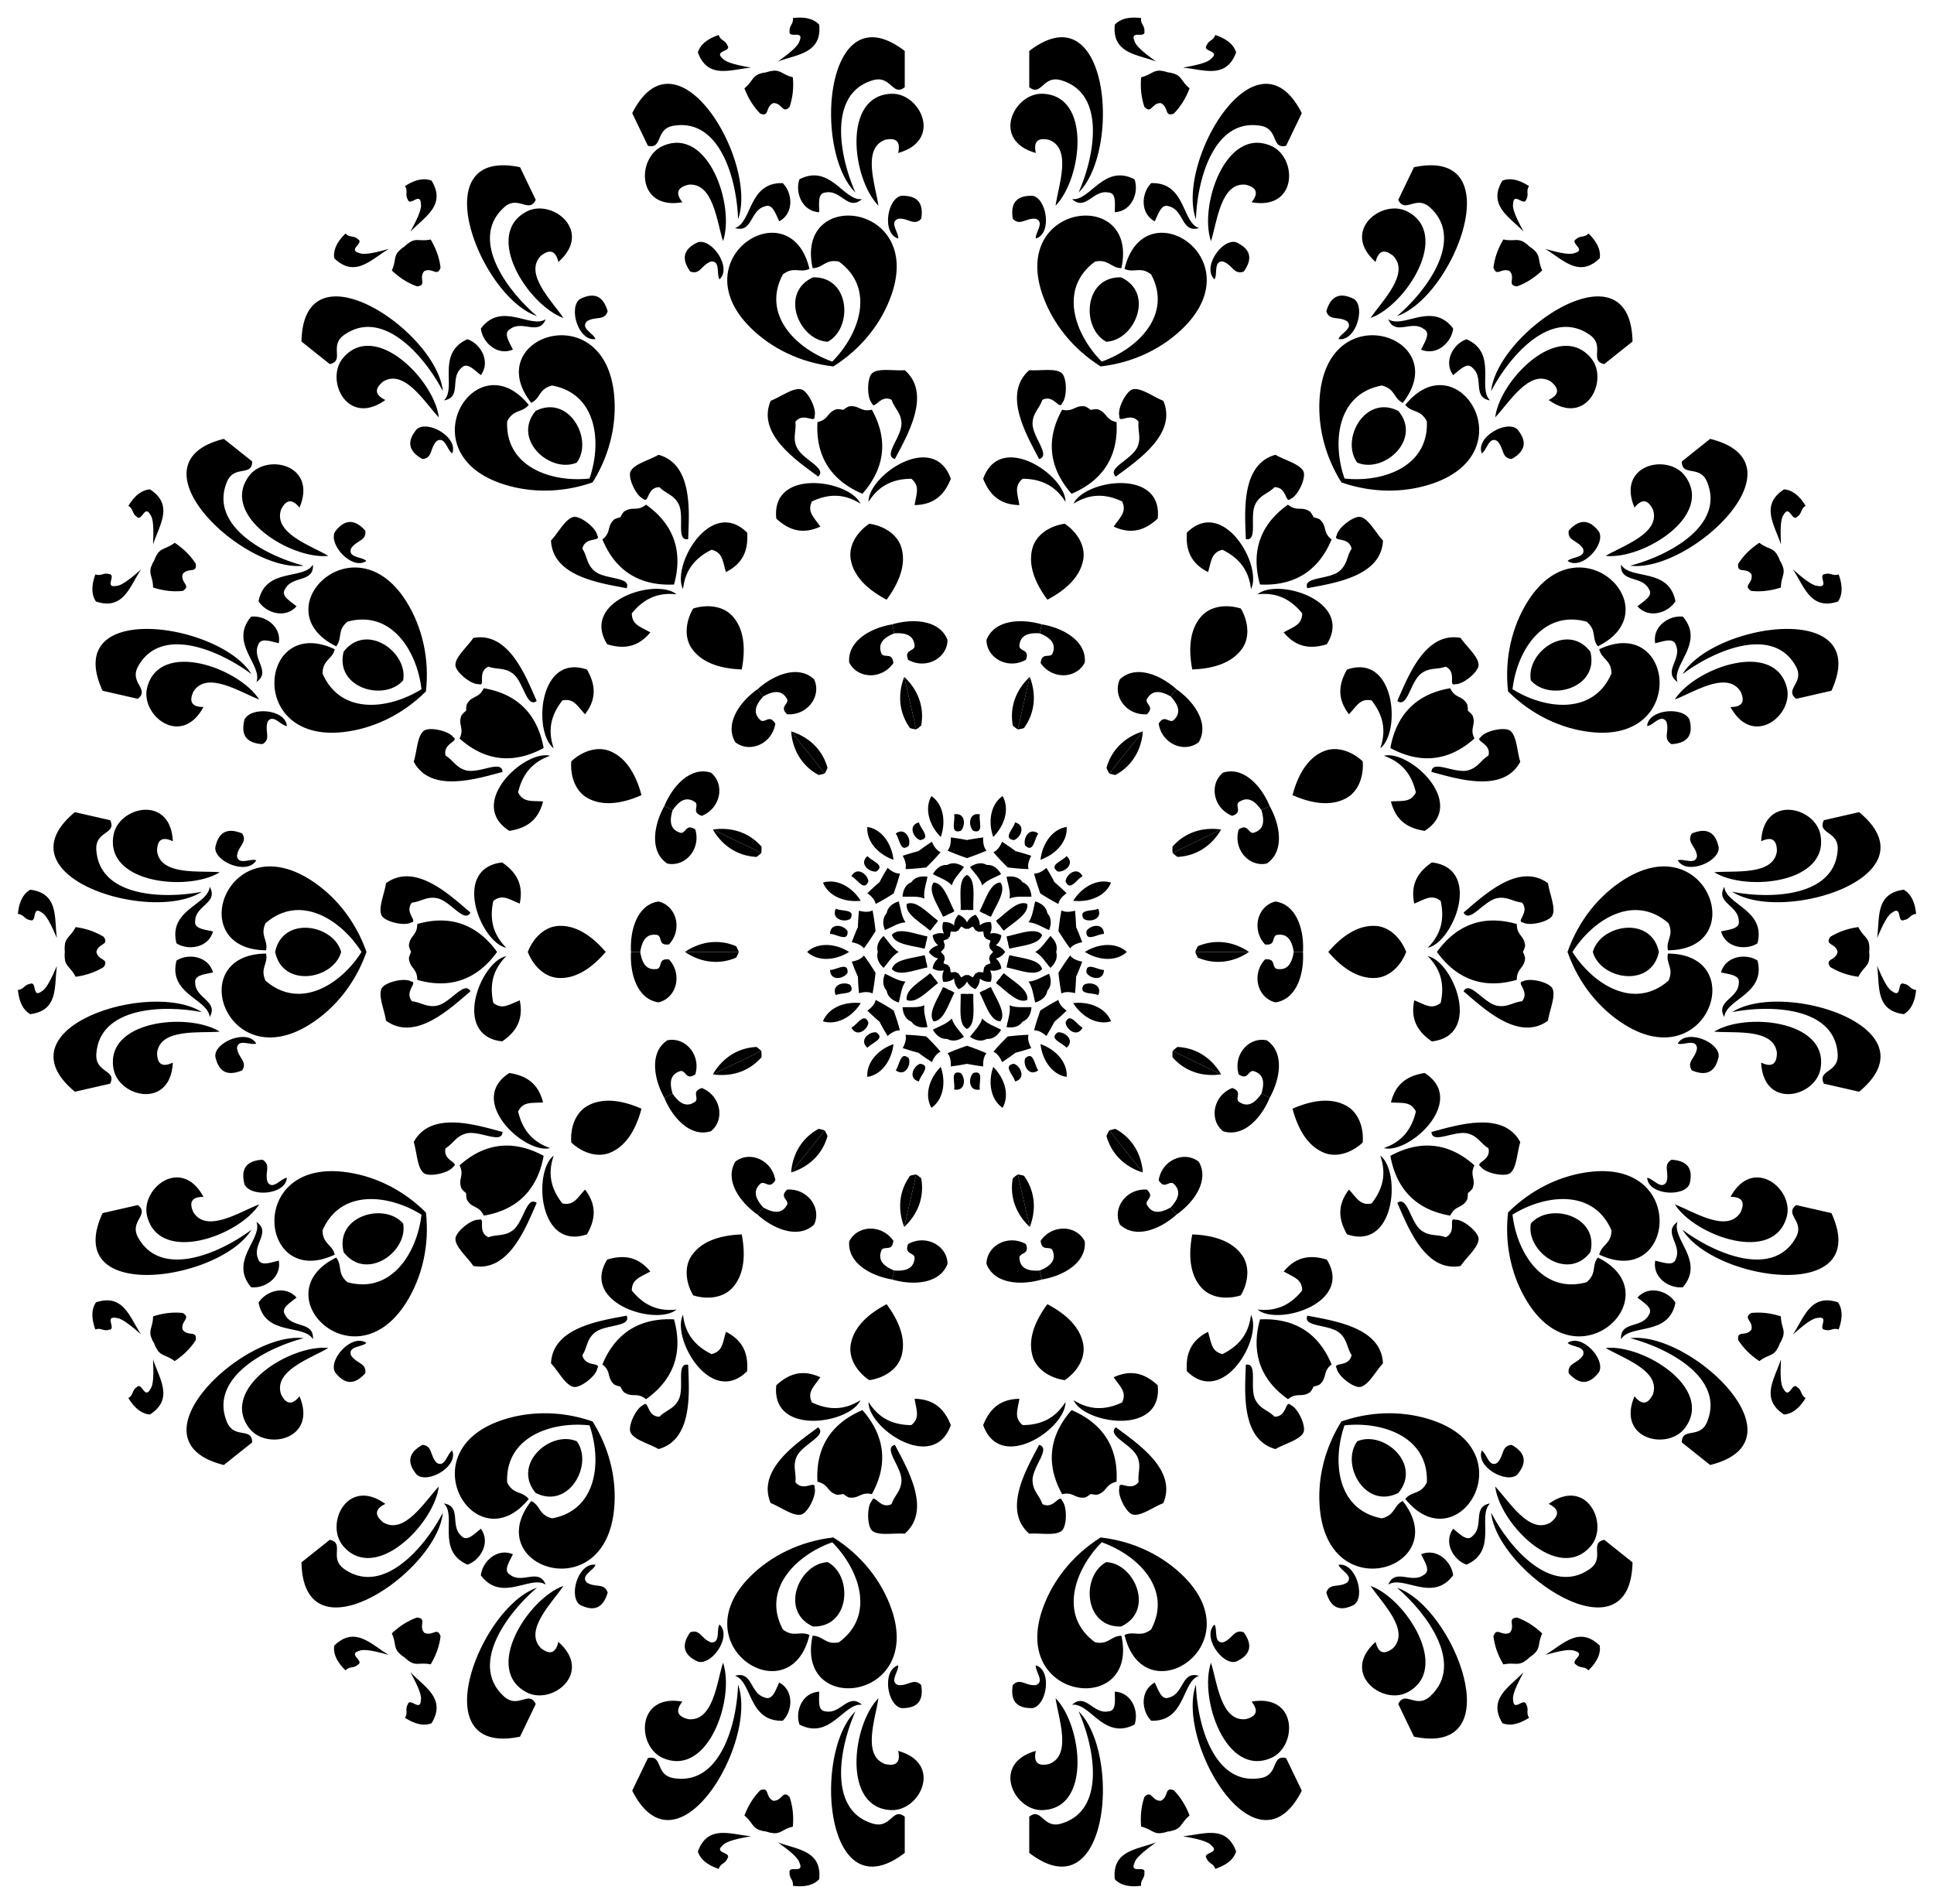 <svg xmlns="http://www.w3.org/2000/svg" viewBox="0 0 1656.098 1630.153"><path d="M845.042 889.529c4.385.273 8.705-1.84 12.216-7.841-5.96-3.206-12.104-5.042-16.21-9.66-1.697 5.942-6.435 10.263-10.414 15.736 5.767 3.884 10.576 3.913 14.408 1.765zM833.458 918.757c-4.473 4.21-4.12 16.06 5.635 14.088-1.25-5.324 3.833-16.981-5.635-14.088zM881.795 1050.555l-10.252-44.918a26.685 26.685 0 00-4.275 3.282c-2.995 16.519 3.365 31.253 14.527 41.636zM892.07 1095.568l-1.759-7.701c-9.198.593-17.063-1.167-17.413-11.34 1.215-4.42 8.863-2.406 5.635-11.27-15.368-8.687-33.611 1.292-33.81 16.906 6.47 16.994 28.972 18.742 47.346 13.405zM911.736 1181.73c10.45-7.028 17.914-18.712 15.866-30.59-2.777-16.094-16.788-27.105-30.712-34.45-9.357 12.659-17.203 28.659-12.722 44.364 3.307 11.59 15.102 18.878 27.567 20.677zM881.356 1313.195c9.568-.757 22.84 2.184 28.175-2.817 4.233-4.561 4.233-20.791 0-25.352-2.389-6.65-6.938 7.76-16.905 2.812-2.512-7.473-7.989-10.86-8.452-19.717-.617-11.84 16.23-28.082 5.635-30.993v-.006c-10.272 19.722-31.926 55.646-8.453 76.073zM886.985 1425.909c-.774 4.936 7.936 14.058 0 16.905-8.734.957-13.46-6.521-19.722 0-2.448 14.657 4.431 19.987 16.905 19.717v.006c12.215-2.23 16.999-32.343 2.817-36.628zM948.971 1465.349c-12.978 2.523-19.288-16.243-30.993-5.636 15.456-2.142 27.16 30.577 53.534 16.906 3.956-11.006-2.16-27.454-16.906-28.176-.04 7.455 1.568 16.612-5.635 16.906zM903.896 1454.078l.002.002-.002-.008z"/><path d="M892.626 1549.875c42.61-1.292 33.764-73.043 11.272-95.796 2.403 17.26 14.3 48.89-5.637 56.344-9.697 2.19-13.46-1.567-11.27-11.27-38.688 10.818-18.824 51.461 5.635 50.722z"/><path d="M923.62 1465.354c13.811 31.228 23.438 83.998-14.089 95.797-16.5 5.629-17.51-14.247-28.175-5.636v30.988c68.155 52.318 79.155-84.879 42.263-121.154v.005zM947.3 1337.552c-21.648 11.63-19.365 55.82 12.583 55.125 29.085-13.235 11.969-54.04-12.582-55.125zM909.514 1279.355c9.773-2.265 10.83 4.191 19.723 2.812 1.78-.802 3.332-1.83 4.736-3.008 1.775.452 3.62.705 5.572.655 8.61-2.615 6.761-8.891 16.55-11.09 1.857-32.603-15.005-51.402-38.506-61.348-16.859 19.158-23.893 43.411-8.075 71.98zM912.35 1200.5c-7.291 11.505-17.998 19.605-36.629 19.722-7.455-6.21-4.508-12.103-2.817-22.54-17.54.305-25.928 9.762-30.993 22.54 14.727 41.436 70.984 2.542 70.438-19.722zM844.728 901.852c-5.316-2.4-10.956-4.474-16.679-6.464-5.723 1.99-11.363 4.065-16.679 6.464 2.19 2.507 3.029 6.363 2.817 11.27 4.75-.617 9.398-1.335 13.862-2.237 4.464.902 9.113 1.62 13.862 2.237-.212-4.907.628-8.763 2.817-11.27zM988.423 1578.05v-.006c-15.943 5.694-36.212 6.985-33.81 30.993 4.554 4.837 11.78 6.997 22.54 5.641-.634-5.33 3.175-6.222 2.817-11.276 1.115-6.745-12.837 1.567-8.453-8.447 1.69-7.096 23.292-20.028 16.906-16.905zM856.667 874.503c5.195-6.997-3.418-18.83-8.099-29.284-1.926.646-3.535 1.435-4.882 2.327-1.538.497-3.158 1.264-4.864 2.366 5.255 10.178 9.136 24.29 17.845 24.591zM858.507 948.523c6.158-10.752 1.924-25.096-7.99-35.011-4.631 13.234-2.222 27.995 7.99 35.01zM868.161 910.837c-9.786 1.5-.148 9.798 1.036 15.137 9.645-2.456 4.82-13.286-1.036-15.138zM876.819 1006.739a26.68 26.68 0 00-5.276-1.102l10.253 44.918c5.552-14.198 4.889-30.232-4.977-43.816zM928.912 1062.947c-6.955-13.98-27.721-15.056-37.797-.561.937 9.387 6.954 4.254 9.966 7.71 4.098 9.316-2.224 14.314-10.77 17.77l1.758 7.702c18.87-3.164 38.386-14.502 36.843-32.62z"/><path d="M969.54 1296.681c6.976 2.191 17.658-6.217 26.607-9.686 12.286-28.589-22.81-51.56-40.623-64.872l.003.005c-8.283 7.22 13.942 14.544 18.524 25.479 3.425 8.181-.04 13.61.94 21.431-6.834 8.783-17.185-2.226-16.452 4.802-1.834 5.946 5.208 20.569 11 22.841zM1014.118 1350.274c-18.08-18.203-43.225-30.634-71.642-33.862-24.203 15.238-41.465 37.348-49.856 61.593-27.335 79.114 82.848 91.511 67.627 22.54-9.233.158-10.77 8.012-22.54 5.635-31.598-23.09-17.373-62.412 5.713-85.631 30.874 10.903 60.752 40.159 42.301 74.672-9.572 7.248-14.365.84-22.753 4.703 16.212 68.745 110.105 9.769 51.15-49.65z"/><path d="M1047.314 1406.22c-8.385.878-4.494-11.12-7.335-15.231-10.918 10.014 6.458 35.068 18.431 31.778l-.002-.005c11.355-5.17 15.24-12.956 6.676-25.1-8.472-3.158-9.485 5.63-17.77 8.558zM1018.636 1554.482c-3.67-9.621-8.356-16.322-13.541-21.624-8.367-3.106-3.97 5.822-11.155 9.035-7.868.223-7.779-9.73-13.97-3.3-2.371 7.026-3.686 15.097-2.818 25.357 8.694 2.16 10.302 6.346 16.906 5.636 2.23-.239 4.182-.702 5.894-1.353 1.825-.156 3.784-.586 5.898-1.339 6.257-2.225 5.89-6.694 12.786-12.412zM1001.244 1453.417c-6.616 2.861-9.14-6.087-12.411-12.786-12.972 7.048-11.347 24.52-3.007 32.72 29.693.874 26.043-33.682 40.897-38.458-15.148-4.478-12.69 15.167-25.479 18.524zM1036.963 1423.7l.002.008v-.002zM1066.49 1472.026c-21.197 1.935-24.202-31.726-29.525-48.318-10.393 30.259 12.77 98.741 51.719 81.418 22.358-9.947 22.62-55.183-16.93-48.144 6.182 7.792 4.422 12.81-5.264 15.044z"/><path d="M1078.345 1522.62c-38.929 5.652-53.152-46.07-54.257-80.197l-.002-.005c-17.5 48.69 51.939 167.527 90.644 90.818l-13.444-27.918c-13.346-3.13-5.632 15.215-22.94 17.302zM991.347 1186.115c-10.109-9.316-21.77-14.196-37.704-6.861 6.051 8.67 11.263 12.7 7.241 21.53-16.837 7.978-29.997 5.326-41.558-1.877 9.169 20.297 76.73 30.93 72.02-12.792zM1014.597 1572.07l.002.005c-7.109-.042 17.964 2.236 22.566 7.897 8.296 7.12-7.881 5.685-3.95 11.277 1.87 4.71 5.69 3.86 7.43 8.937 10.283-3.447 15.856-8.528 17.861-14.862-8.253-22.672-27.075-15.041-43.91-13.254zM817.277 849.912c-1.707-1.102-3.327-1.869-4.865-2.366-1.347-.892-2.956-1.68-4.882-2.327-4.68 10.454-13.294 22.287-8.1 29.284 8.71-.301 12.591-14.413 17.847-24.59zM787.937 910.837c-5.856 1.85-10.68 12.681-1.036 15.137 1.184-5.34 10.822-13.637 1.036-15.138zM784.555 1005.637a26.68 26.68 0 00-5.275 1.102c-9.867 13.584-10.53 29.618-4.978 43.816l10.253-44.918zM755.017 1070.095c3.012-3.455 9.03 1.678 9.967-7.709-10.077-14.495-30.843-13.42-37.797.561-1.544 18.12 17.971 29.457 36.842 32.62l1.758-7.7c-8.546-3.457-14.868-8.455-10.77-17.772zM700.572 1222.128l.002-.005c-17.812 13.312-52.909 36.283-40.623 64.872 8.95 3.47 19.63 11.877 26.608 9.687 5.792-2.273 12.834-16.897 11-22.842.733-7.028-9.618 3.981-16.451-4.802.979-7.822-2.486-13.25.94-21.431 4.58-10.935 26.806-18.259 18.524-25.479zM616.119 1390.989c-2.84 4.111 1.05 16.11-7.335 15.23-8.285-2.927-9.297-11.715-17.77-8.556-8.565 12.143-4.679 19.93 6.676 25.099l-.002.005c11.973 3.29 29.349-21.764 18.43-31.778zM654.854 1453.417c-12.788-3.356-10.331-23.002-25.479-18.524 14.854 4.776 11.204 39.332 40.897 38.458 8.34-8.2 9.965-25.672-3.006-32.72-3.272 6.699-5.796 15.647-12.412 12.786zM619.133 1423.706v.002l.002-.007zM567.414 1505.126c38.95 17.324 62.112-51.16 51.72-81.418-5.324 16.592-8.329 50.253-29.525 48.318-9.687-2.235-11.447-7.252-5.265-15.044-39.55-7.04-39.288 38.197-16.93 48.144z"/><path d="M632.013 1442.418l-.003.005c-1.105 34.128-15.328 85.849-54.257 80.197-17.309-2.087-9.595-20.433-22.94-17.302l-13.445 27.918c38.705 76.709 108.143-42.128 90.644-90.818zM708.798 1337.552c-24.552 1.085-41.668 41.89-12.582 55.125 31.947.695 34.23-43.495 12.582-55.125zM736.772 1198.907c-11.56 7.203-24.721 9.855-41.558 1.877-4.022-8.83 1.19-12.86 7.241-21.53-15.934-7.335-27.595-2.455-37.703 6.86-4.71 43.723 62.852 33.09 72.02 12.793zM618.933 1579.972c4.602-5.66 29.675-7.94 22.566-7.897l.003-.005c-16.835-1.787-35.656-9.418-43.91 13.254 2.005 6.334 7.578 11.416 17.86 14.862 1.742-5.077 5.561-4.228 7.432-8.937 3.93-5.592-12.247-4.158-3.951-11.277zM825.464 887.764c-3.979-5.473-8.717-9.794-10.414-15.736-4.106 4.618-10.25 6.454-16.21 9.66 3.511 6 7.83 8.114 12.216 7.84 3.832 2.15 8.64 2.12 14.408-1.764zM828.05 881.035c7.715-4.05 5.09-18.449 5.408-29.899-2.016-.252-3.808-.24-5.409-.02-1.601-.22-3.393-.232-5.409.02.319 11.45-2.307 25.849 5.41 29.899zM797.59 948.523c10.213-7.016 12.622-21.777 7.992-35.011-9.914 9.915-14.149 24.259-7.991 35.01zM817.005 932.845c9.756 1.972 10.108-9.879 5.635-14.088-9.468-2.893-4.385 8.764-5.635 14.088zM788.83 1008.919a26.679 26.679 0 00-4.275-3.282l-10.252 44.919c11.162-10.384 17.522-25.118 14.527-41.637zM811.376 1082.163c-.2-15.614-18.443-25.593-33.81-16.905-3.229 8.863 4.42 6.85 5.634 11.27-.35 10.172-8.215 11.932-17.413 11.339l-1.758 7.7c18.374 5.338 40.876 3.59 47.347-13.404zM771.93 1161.054c4.481-15.705-3.365-31.705-12.722-44.365-13.924 7.346-27.934 18.357-30.712 34.452-2.048 11.877 5.416 23.56 15.867 30.59 12.465-1.799 24.26-9.087 27.567-20.677zM763.472 1287.838c-9.967 4.948-14.516-9.463-16.905-2.812-4.233 4.56-4.233 20.791 0 25.352 5.335 5 18.607 2.06 28.175 2.817 23.474-20.427 1.82-56.35-8.453-76.073v.006c-10.595 2.911 6.252 19.153 5.636 30.993-.464 8.857-5.94 12.244-8.453 19.716z"/><path d="M763.478 1378.005c-8.39-24.245-25.653-46.355-49.855-61.594-28.418 3.228-53.564 15.66-71.643 33.863-58.955 59.419 34.938 118.395 51.15 49.65-8.387-3.863-13.18 2.546-22.753-4.703-18.45-34.513 11.428-63.77 42.302-74.672 23.085 23.219 37.31 62.541 5.712 85.631-11.769 2.377-13.307-5.477-22.54-5.635-15.22 68.971 94.963 56.574 67.627-22.54z"/><path d="M771.93 1462.537v-.006c12.474.27 19.353-5.06 16.906-19.717-6.264-6.521-10.989.957-19.723 0-7.936-2.847.775-11.969 0-16.905-14.182 4.285-9.398 34.397 2.817 36.628zM676.128 1538.592c-6.191-6.428-6.102 3.524-13.97 3.3-7.186-3.212-2.787-12.14-11.155-9.034-5.185 5.302-9.871 12.003-13.54 21.624 6.894 5.718 6.528 10.187 12.786 12.412 2.113.753 4.072 1.183 5.897 1.34 1.712.65 3.664 1.113 5.894 1.352 6.604.71 8.212-3.475 16.906-5.636.868-10.26-.447-18.331-2.818-25.358zM684.587 1476.619c26.373 13.67 38.078-19.048 53.533-16.906-11.705-10.607-18.015 8.16-30.993 5.636-7.202-.294-5.594-9.451-5.635-16.906-14.745.722-20.862 17.17-16.905 28.176zM752.202 1454.072l-.001.008v-.002zM769.107 1499.153c2.19 9.703-1.573 13.46-11.27 11.27-19.937-7.454-8.04-39.085-5.636-56.343-22.493 22.752-31.338 94.503 11.271 95.795 24.46.74 44.323-39.904 5.635-50.722z"/><path d="M746.567 1561.15c-37.526-11.798-27.9-64.568-14.088-95.796v-.006c-36.892 36.276-25.892 173.473 42.263 121.155v-30.988c-10.666-8.61-11.675 11.265-28.175 5.636zM700.003 1268.724c9.789 2.199 7.94 8.475 16.55 11.09 1.951.05 3.797-.203 5.572-.655 1.404 1.178 2.957 2.206 4.736 3.008 8.893 1.38 9.95-5.077 19.723-2.812 15.818-28.568 8.784-52.822-8.075-71.979-23.5 9.946-40.362 28.745-38.506 61.348zM783.195 1197.682c1.69 10.437 4.637 16.33-2.818 22.54-18.63-.117-29.337-8.218-36.628-19.722-.546 22.264 55.711 61.158 70.439 19.722-5.066-12.778-13.454-22.235-30.993-22.54zM667.676 1578.044v.006c-6.387-3.123 15.214 9.809 16.905 16.905 4.385 10.014-9.568 1.703-8.453 8.447-.358 5.054 3.452 5.946 2.818 11.276 10.76 1.356 17.985-.804 22.54-5.64 2.4-24.009-17.868-25.3-33.81-30.994zM780.435 874.783c2.52 3.598 6.866 5.658 13.747 4.661-1.21-6.657-3.604-12.606-2.555-18.696-5.703 2.379-12.035 1.368-18.795 1.67.559 6.93 3.534 10.708 7.603 12.365zM799.873 837.546c-.827-1.388-1.934-2.797-3.39-4.215-8.752 7.388-21.647 14.312-20.002 22.87 7.977 3.508 17.597-7.523 26.748-14.413-1.06-1.734-2.186-3.127-3.356-4.242zM742.86 897.139c3.383-4.297 15.666-7.592 7.5-13.19-6.079-.873-15.125 6.792-7.5 13.19zM677.455 1003.916l28.726-36.022a26.677 26.677 0 00-5.231-1.296c-14.783 7.958-22.337 22.117-23.495 37.318zM648.668 1040.013l4.925-6.176c-6.199-6.822-9.727-14.068-1.992-20.684 4.213-1.806 7.408 5.43 12.324-2.621-2.789-17.432-21.965-25.473-34.297-15.894-9.252 15.655 3.411 34.337 19.04 45.375zM592.542 1074.665c-6.998 9.812-5.343 23.578 1.023 34.445 12.011 3.788 25.8 2.34 33.809-6.667 10.851-12.206 10.724-30.026 7.786-45.492-15.731.577-33.132 4.419-42.618 17.714zM508.838 1141.425c8.872-7.864 32.074-4.82 27.745-14.918l.004-.004c-21.824 4.266-63.411 9.734-64.746 40.822 6.557 7.009 12.533 19.219 19.77 20.272 6.204.465 18.893-9.654 19.82-15.806 3.71-6.015-10.393-.587-12.738-11.464 4.276-6.623 3.509-13.017 10.145-18.902zM507.433 1217.116c-27.004-9.422-55.053-9.132-79.24-.576-78.897 27.955-19.891 121.83 24.543 66.927-5.881-7.12-12.98-3.426-18.46-14.11-1.649-39.1 37.965-52.496 70.511-48.923 10.725 30.936 6.481 72.536-32.007 79.63-11.635-2.965-9.613-10.708-17.863-14.857-43.638 55.537 61.012 92.174 70.71 9.034 2.96-25.484-3-52.895-18.194-77.125z"/><path d="M387.227 1242.002c-4.342 2.473-6.043 14.97-13.217 10.54-6.193-6.232-3.293-14.588-12.297-15.42-12.985 7.226-12.863 15.927-4.875 25.511l-.004.004c9.36 8.16 35.885-6.875 30.393-20.635zM411.77 1308.92c-5.854 4.616-12.01 11.583-16.73 6.135-10.066-8.573.672-25.207-14.918-27.745 11.31 10.748-6.972 40.299 20.16 52.395 11.072-3.77 20.117-18.806 11.488-30.784zM375.748 1272.787v.002l.004-.005zM375.747 1272.79c-11.995 12.639-29.307 41.663-47.565 30.722-7.758-6.216-7.167-11.5 1.784-15.838-32.58-23.503-51.97 17.368-36.142 36.03 27.576 32.508 78.158-19.143 81.923-50.915z"/><path d="M295.548 1343.952c-14.689-9.39.221-22.572-13.161-25.542l-24.227 19.32c1.59 85.906 115.713 8.965 121.073-42.496l-.005.004c-15.803 30.268-51.058 70.697-83.68 48.714zM493.913 1234.07c-22.59-9.675-55.716 19.662-35.253 44.206 28.482 14.488 49.713-24.335 35.253-44.207zM579.273 1121.292c-13.54 1.474-26.549-1.847-38.257-16.34.208-9.7 6.653-11.07 15.866-16.256-11.174-13.523-23.797-14.185-36.946-10.178-23.213 37.35 42.27 57.083 59.337 42.774zM765.259 865.15c-5.124-3.234-10.263-6.35-15.453-9.01-.595 3.275-3.086 6.335-7.055 9.23 3.444 3.328 6.903 6.514 10.392 9.442 2.078 4.053 4.415 8.135 6.893 12.232 3.705-3.224 7.244-4.973 10.568-4.824-1.438-5.652-3.333-11.355-5.345-17.07zM331.524 1416.168l.004-.004c-14.391-8.914-28.038-23.956-45.312-7.11-.941 6.577 1.875 13.573 9.644 21.14 3.772-3.82 6.844-1.397 10.573-4.828 5.968-3.333-9.23-9.06 1.333-11.875 6.603-3.103 30.181 5.723 23.758 2.677zM765.097 894.015c-13.234 4.632-23.273 15.719-22.39 28.077 12.245-1.89 20.82-14.143 22.39-28.077zM778.19 906.143c-7.275-6.715-7.753 5.993-11.19 10.248 7.935 6.01 13.394-4.515 11.19-10.248zM708.609 972.706a26.691 26.691 0 00-2.428-4.812l-28.726 36.022c14.562-4.512 26.685-15.027 31.154-31.21zM697.143 1048.479c6.594-14.154-5.513-31.06-23.128-29.901-6.754 6.585 1.01 8.09.187 12.6-4.729 9.012-12.578 7.185-20.609 2.66l-4.925 6.175c14.24 12.78 35.271 20.97 48.475 8.466zM563.895 1240.737c30.012-8.22 26.09-49.98 25.392-72.207l-.003.005c-10.809-1.974-2.678 19.969-8.37 30.369-4.261 7.779-10.665 8.454-16.17 14.096-11.127.134-8.974-14.823-14.012-9.868-5.792 2.273-12.834 16.896-11 22.842 2.638 6.82 15.872 9.93 24.163 14.763zM502.584 1355.077c-5.915-6.008 5.891-10.447 7.335-15.231-14.636-2.293-23.391 26.913-13.354 34.223l.003-.005c11.121 5.655 19.632 3.838 23.786-10.43-2.814-8.593-10.316-3.905-17.77-8.557zM363.233 1397.938c-5.08-6.013 2.756-12.148-6.13-12.98-6.972 2.527-14.102 6.53-21.583 13.608 3.732 8.143 1.462 12.01 6.135 16.73 1.577 1.595 3.156 2.833 4.732 3.765 1.26 1.33 2.818 2.593 4.724 3.776 5.642 3.505 8.907.432 17.676 2.258 5.235-8.867 7.552-16.71 8.464-24.07-2.788-8.477-7.026.528-14.018-3.087zM411.762 1348.86c17.83 23.76 42.57-.64 55.566 7.995-5.943-14.634-19.77-.465-30.368-8.37-6.362-3.39-.94-10.942 2.257-17.676-13.598-5.747-26.245 6.418-27.455 18.05zM482.463 1357.883l-.004.006h.002z"/><path d="M478.134 1405.834c-2.237 9.692-7.257 11.444-15.044 5.264-14.728-15.366 9.716-38.702 19.369-53.21-30.137 10.741-69.238 71.549-31.409 91.2 21.717 11.279 57.248-16.72 27.084-43.254z"/><path d="M430.926 1451.912c-28.69-26.912 2.88-70.28 28.872-92.422l.003-.005c-48.978 16.677-98.595 145.06-14.49 127.493l13.446-27.918c-5.873-12.386-15.407 5.083-27.83-7.148zM577.164 1129.676c-25.489-1.236-48.837 8.386-61.31 38.566 7.865 6.228 3.475 11.08 10.098 17.173 1.737.891 3.51 1.464 5.305 1.827.754 1.67 1.707 3.27 2.962 4.765 7.414 5.101 11.167-.258 18.99 6.024 26.647-18.876 30.832-43.78 23.955-68.355zM621.63 1140.33c-3.005 10.137-2.907 16.726-12.318 19.086-16.735-8.19-22.867-20.133-24.443-33.662-10.152 19.823 23.658 79.274 54.905 48.332.98-13.711-2.474-25.87-18.144-33.755zM775.371 886.022c.885 3.208-.032 7.047-2.351 11.376 4.546 1.505 9.046 2.875 13.46 3.999 3.63 2.75 7.507 5.413 11.517 8.03 1.939-4.513 4.369-7.623 7.429-8.932-3.749-4.468-7.93-8.784-12.223-13.06-6.02-.69-12.001-1.268-17.832-1.413zM352.518 1432.903l-.002.005c-4.4-5.584 9.452 15.439 7.896 22.566-.394 10.925-9.36-2.617-11.28 3.943-2.516 4.398.529 6.855-2.355 11.382 9.106 5.89 16.553 7.079 22.756 4.698 12.58-20.589-5.122-30.547-17.015-42.594zM728.171 843.42c-5.098-3.423-16.574-.443-12.48 8.63 4.912-2.404 17.408-.042 12.48-8.63zM610.434 919.875l41.51-19.991a26.68 26.68 0 00-4.15-3.437c-16.771.755-29.721 10.234-37.36 23.428zM583.133 916.98c4.58.2 4.318 8.105 12.241 2.985 5.05-16.915-8.738-32.48-24.005-29.201-15.128 10.09-11.825 32.417-2.533 49.143l7.117-3.428c-2.625-8.835-2.66-16.895 7.18-19.5zM398.853 970.606c11.405-3.236 30.989 9.574 31.47-1.403l.005-.001c-21.514-5.626-61.355-18.744-76.047 8.687 2.867 9.16 2.954 22.753 9.017 26.842 5.388 3.111 21.211-.5 24.716-5.641 5.952-3.81-9.11-5.038-6.503-15.856 6.726-4.112 8.81-10.205 17.342-12.628zM245.646 1008.458c-4.985.343-11.94 10.865-16.481 3.762-2.877-8.303 3.363-14.573-4.389-19.228-14.834.875-18.5 8.768-15.46 20.868l-.006.002c4.892 11.412 35.314 9.376 36.336-5.404zM238.724 1079.398c-7.277 1.619-15.847 5.225-17.736-1.732-5.348-12.091 11.543-22.42-1.402-31.47 5.527 14.591-23.766 33.283-4.57 55.953 11.611 1.408 26.285-8.215 23.708-22.75zM221.946 1031.214l.006-.002zM174.24 1024.762c-19.156-35.311-54.36-6.901-48.196 16.78 10.74 41.254 78.724 16.664 95.901-10.327-16.291 6.183-44.482 24.821-56.185 7.043-4.292-8.967-1.467-13.471 8.48-13.496z"/><path d="M215.347 1052.95h-.006c-27.371 20.415-76.676 41.543-96.529 7.583-9.16-14.834 9.993-20.24-.776-28.723l-30.21 6.896c-35.84 78.088 100.364 58.283 127.521 14.244zM294.266 1072.133c19.375 25.41 55.349-.356 50.943-24.533-16.155-18.518-58.73-6.459-50.943 24.533zM465.51 989.667c-4.47 25.12-19.04 45.75-51.241 51.19-4.32-9.05-10.03-5.85-14.5-13.67-.48-1.89-.64-3.74-.6-5.57-1.46-1.11-2.81-2.4-3.98-3.95-3.33-8.36 2.73-10.83-1.65-19.86 24.33-21.77 49.54-20.31 71.97-8.14zM471.048 983.028c-12.839-4.548-23.119-13.184-27.379-31.321 4.396-8.65 10.797-7.089 21.348-7.763-4.2-17.032-15.286-23.105-28.872-25.2-37.119 23.578 13.318 69.77 34.903 64.284zM119.891 1141.207l.006-.002c-9.099-14.275-14.868-33.748-37.74-26.066-3.701 5.517-4.2 13.043-.483 23.23 5.055-1.803 6.773 1.712 11.62.239 6.824-.414-4.384-12.167 6.354-10.12 7.295.068 24.709 18.25 20.243 12.719zM769.607 858.375c1.8-6.523 2.223-12.921 5.81-17.953-6.17-.331-11.436-3.99-17.658-6.65-2.503 6.486-1.462 11.18 1.486 14.439.71 4.336 3.73 8.077 10.362 10.164zM737.081 858.884c-13.933-1.57-27.788 4.064-32.355 15.582 11.853 3.61 24.895-3.71 32.355-15.582zM743.616 875.492c-3.641-9.207-9.586 2.036-14.528 4.378 4.54 8.857 14.026 1.743 14.528-4.378zM652.044 905.272a26.697 26.697 0 00-.1-5.388l-41.51 19.99c15.078 2.254 30.563-1.96 41.61-14.602zM608.837 968.567c12.083-9.892 8.51-30.377-7.863-36.975-8.943 3.003-2.6 7.727-5.298 11.433-8.172 6.068-14.451 1.016-19.723-6.545l-7.117 3.427c7.284 17.693 22.68 34.196 40 28.66zM522.563 986.915c15.073-6.29 22.69-22.4 26.754-37.608-14.425-6.306-31.769-10.395-46.084-2.532-10.562 5.804-15.043 18.925-14.023 31.478 9.178 8.624 22.23 13.302 33.353 8.662z"/><path d="M459.574 1029.932l-.004.004c-8.883-6.469-11.077 16.83-20.718 23.729-7.215 5.16-13.277 2.99-20.686 5.685-10.083-4.708-1.652-17.249-8.341-14.97-6.205-.466-18.894 9.654-19.821 15.806-.584 7.29 9.99 15.833 15.364 23.785 30.606 5.617 45.191-33.711 54.206-54.04zM347.675 1115.573c13.723-21.677 20.247-48.958 17.07-77.381-20.241-20.206-45.638-32.115-71.142-34.9-83.213-9.046-70.782 101.134-6.927 70.947-2.209-8.967-10.208-8.718-10.51-20.721 15.48-35.944 56.983-30.825 84.757-13.485-3.76 32.525-25.634 68.165-63.388 57.856-9.197-7.719-4.015-13.818-9.648-21.136-63.413 31.103 14.977 109.519 59.788 38.82z"/><path d="M286.86 1174.882c7.565 9.92 16.022 11.976 25.955.924 1.194-8.963-7.6-7.995-12.297-15.42-2.722-7.98 9.84-6.856 13.217-10.54-12.192-8.416-32.752 14.099-26.88 25.04l.004-.004zM167.66 1147.405c1.166-8.849-6.559-2.574-11.29-8.865-1.968-7.621 7.754-9.749.109-14.354-7.378-.748-15.54-.234-25.35 2.896-.171 8.956-3.893 11.455-1.732 17.735.73 2.122 1.615 3.922 2.63 5.446.56 1.745 1.414 3.559 2.618 5.452 3.562 5.605 7.837 4.254 14.946 9.703 8.564-5.718 14.054-11.778 18.07-18.013zM267.982 1146.691c.995-15.764-17.611-8.997-23.73-20.717-4.26-5.814 3.901-10.266 9.704-14.946-9.758-11.078-26.43-5.605-32.569 4.35 5.755 29.143 38.634 17.894 46.595 31.313zM281.172 1154.184l-.006.004h.001zM256.467 1195.508c-6.221 7.762-11.504 7.162-15.838-1.784-6.604-20.235 25.545-30.654 40.537-39.536-31.813-3.4-93.425 34.421-67.869 68.54 14.673 19.584 58.834 9.773 43.17-27.22z"/><path d="M193.941 1216.54c-14.172-36.695 33.087-62.07 66.113-70.742l.005-.003c-51.364-6.226-151.77 87.915-68.372 108.58l24.227-19.32c.083-13.707-16.086-2.104-21.973-18.514zM502.65 1056.843c6.833-11.927 8.997-24.382-1.7-38.284-7.106 7.828-9.876 13.807-19.38 11.85-11.524-14.64-11.867-28.06-7.417-40.934-17.748 13.455-13.08 81.689 28.498 67.368zM131.541 1165.398c-1.54-6.94 1.818 18.01-2.677 23.757-5.095 9.672-7.296-6.42-11.874-1.342-4.174 2.871-2.497 6.406-7.06 9.233 5.65 9.258 11.843 13.56 18.465 14.106 20.267-13.092 8.639-29.743 3.15-45.758l-.004.004zM725.764 797.279c-3.108-5.298-14.74-7.592-14.988 2.359 5.468-.035 15.703 7.515 14.988-2.36zM632.588 815.077a26.686 26.686 0 00-2.248-4.898c-15.439-6.597-31.218-3.675-43.826 4.897h46.074zM563.173 800.622c4.039 2.169.374 9.177 9.734 8.002 11.889-13.049 6.22-33.056-8.958-36.725-18.008 2.527-24.72 24.076-23.604 43.178h7.899c1.468-9.1 4.934-16.376 14.93-14.455zM373.875 768.982c11.68 2.034 23.766 22.072 28.962 12.39l.006.002c-16.943-14.404-47.147-43.508-72.286-25.169-1.39 9.497-7.21 21.781-3.523 28.096 3.505 5.141 19.329 8.753 24.717 5.641 7.015-.849-6.022-8.49 1.02-17.107 7.844-.786 12.365-5.372 21.104-3.853zM219.417 736.612c-4.64-1.854-15.472 4.609-16.481-3.762 1.01-8.728 9.353-11.67 4.388-19.228-13.744-5.648-20.472-.127-22.984 12.094l-.006-.001c-.543 12.405 27.75 23.77 35.083 10.897zM151.17 807.735c9.85 6.306 27.246 4.003 31.23-10.212-7.258-1.699-16.543-2.168-15.227-9.255.427-13.215 20.127-15.19 12.39-28.962-1.35 15.544-35.853 19.675-28.393 48.43zM188.19 746.831l.007.001zM188.19 746.832c-17.362-1.498-50.847 3.063-53.677-18.033.023-9.94 4.523-12.773 13.495-8.48-1.938-40.125-45.982-29.803-50.704-5.792-8.222 41.827 63.698 49.17 90.885 32.305z"/><path d="M172.814 763.551h-.005c-33.518 6.516-87.108 4.158-90.26-35.052-1.816-17.34 17.785-13.9 11.763-26.215l-30.21-6.896c-66.172 54.805 65.137 96.058 108.712 68.163zM425.659 815.077c-14.92 20.7-37 32.95-68.38 23.89.04-10.03-6.49-9.63-7.13-18.6.39-1.92 1.05-3.66 1.88-5.29-.83-1.63-1.49-3.37-1.88-5.29.64-8.97 7.17-8.57 7.13-18.6 31.38-9.06 53.46 3.19 68.38 23.89zM433.53 811.498c-9.593-9.668-15.108-21.908-11.077-40.098 7.713-5.886 12.803-1.702 22.602 2.269 3.605-17.168-3.747-27.45-15.078-35.232-43.674 5.138-18.274 68.64 3.554 73.061zM35.799 781.408c6.542 3.228 14.343 27.165 12.72 20.244h.005c-2.003-16.809 1.248-36.857-22.692-39.858-5.73 3.364-9.443 9.928-10.516 20.72 5.338.567 5.36 4.48 10.367 5.256 6.327 2.588 1.329-12.865 10.116-6.362zM756.608 828.73c4.451-5.096 7.61-10.677 13.025-13.653-5.416-2.977-8.574-8.558-13.025-13.654-5.069 4.758-6.168 9.439-4.926 13.653-1.242 4.215-.143 8.896 4.926 13.654zM763.744 829.754c5.666 6.621 19.12.857 30.353-1.38-.202-2.022-.613-3.766-1.183-5.278-.142-1.61-.53-3.36-1.224-5.269-11.092 2.859-25.714 3.503-27.946 11.927zM727.082 815.077c-11.872-7.46-26.799-8.396-35.91 0 9.111 8.395 24.038 7.46 35.91 0zM725.764 832.875c.715-9.875-9.52-2.325-14.988-2.36.248 9.95 11.88 7.657 14.988 2.36zM630.34 819.975a26.686 26.686 0 002.248-4.898h-46.074c12.608 8.572 28.387 11.494 43.826 4.898zM563.949 858.254c15.178-3.67 20.847-23.676 8.958-36.725-9.36-1.175-5.695 5.834-9.734 8.002-9.995 1.922-13.461-5.354-14.93-14.454h-7.899c-1.114 19.1 5.597 40.65 23.605 43.177zM518.68 815.077c-10.26-11.94-24.113-23.15-40.422-22.276-12.035.646-21.765 10.523-26.292 22.275 4.527 11.753 14.257 21.63 26.292 22.276 16.309.874 30.162-10.336 40.422-22.275z"/><path d="M330.557 873.948c25.139 18.34 55.343-10.765 72.286-25.169l-.006.002c-5.196-9.682-17.282 10.356-28.962 12.39-8.74 1.519-13.26-3.067-21.104-3.853-7.042-8.616 5.995-16.258-1.02-17.107-5.389-3.112-21.212.5-24.717 5.641-3.688 6.315 2.132 18.6 3.523 28.096zM313.821 815.077c-9.47-26.987-27.185-48.736-48.955-62.311-71.048-44.256-107.652 60.407-37.023 60.915 1.9-9.037-5.415-12.284-.478-23.229 29.542-25.668 64.713-3.049 82.213 24.625-17.5 27.673-52.671 50.292-82.213 24.624-4.937-10.945 2.378-14.192.478-23.23-70.63.51-34.025 105.172 37.023 60.917 21.77-13.576 39.485-35.325 48.955-62.312z"/><path d="M184.34 904.437c2.513 12.22 9.24 17.742 22.985 12.094 4.964-7.557-3.378-10.5-4.39-19.228 1.01-8.37 11.842-1.908 16.482-3.762-7.333-12.873-35.626-1.508-35.082 10.897l.005-.001zM88.87 827.967c-6.32 3.87-13.9 6.95-24.1 8.39-4.04-8-8.48-8.64-9.25-15.23-.27-2.23-.25-4.24 0-6.05-.25-1.81-.27-3.82 0-6.05.77-6.59 5.21-7.23 9.25-15.23 10.2 1.44 17.78 4.52 24.1 8.39 4.89 7.47-4.79 5.17-6.33 12.89 1.54 7.72 11.22 5.42 6.33 12.89zM179.564 870.847c7.736-13.771-11.964-15.747-12.39-28.962-1.317-7.087 7.968-7.556 15.227-9.255-3.985-14.215-21.381-16.518-31.231-10.212-7.46 28.754 27.043 32.885 28.394 48.43zM188.197 883.32l-.008.001.002.001zM97.304 915.626c4.722 24.011 48.766 34.333 50.704-5.792-8.972 4.293-13.472 1.46-13.495-8.48 2.83-21.096 36.315-16.535 53.676-18.033-27.187-16.865-99.107-9.523-90.885 32.305z"/><path d="M82.549 901.654c3.152-39.21 56.742-41.568 90.26-35.051l.006-.001C129.239 838.707-2.07 879.96 64.102 934.765l30.21-6.896c6.022-12.314-13.58-8.876-11.763-26.215zM292.137 815.077c-6.52-23.695-50.111-31.302-56.542 0 6.43 31.3 50.021 23.694 56.542 0zM429.976 891.716c11.332-7.782 18.684-18.064 15.08-35.232-9.8 3.971-14.89 8.155-22.603 2.27-4.031-18.19 1.483-30.431 11.078-40.1-21.828 4.423-47.228 67.924-3.555 73.062zM729.377 823.38c1.658 4.492 3.393 8.864 5.266 13.016.114 4.553.448 9.245.903 14.012 4.737-1.298 8.684-1.338 11.615.239 1.156-5.717 1.923-11.677 2.59-17.7-3.214-5.136-6.491-10.173-10.013-14.822-1.957 2.692-5.53 4.369-10.36 5.255zM48.518 828.501c1.624-6.92-6.177 17.016-12.72 20.244-8.787 6.503-3.788-8.95-10.115-6.361-5.007.775-5.03 4.688-10.367 5.256 1.073 10.791 4.786 17.355 10.516 20.72 23.94-3.002 20.688-23.05 22.692-39.86l-.006.001zM759.245 781.942c-2.948 3.258-3.989 7.953-1.486 14.44 6.222-2.662 11.488-6.32 17.659-6.651-3.588-5.032-4.012-11.43-5.81-17.953-6.632 2.087-9.653 5.828-10.363 10.164zM799.873 792.607c1.17-1.115 2.296-2.508 3.356-4.242-9.15-6.89-18.77-17.92-26.748-14.413-1.645 8.558 11.25 15.482 20.003 22.87 1.455-1.418 2.562-2.827 3.389-4.215zM704.726 755.687c4.567 11.518 18.422 17.151 32.355 15.582l-13.038-6.279 13.038 6.279c-7.46-11.872-20.502-19.192-32.355-15.582zM729.088 750.284c4.942 2.342 10.887 13.584 14.528 4.377-.502-6.12-9.987-13.234-14.528-4.377zM651.945 730.27c.207-1.763.254-3.562.1-5.39-11.048-12.64-26.533-16.855-41.611-14.601l41.51 19.99zM568.836 690.246l7.117 3.428c5.271-7.562 11.551-12.614 19.722-6.546 2.699 3.706-3.644 8.43 5.298 11.433 16.374-6.598 19.947-27.083 7.864-36.975-17.321-5.536-32.717 10.967-40 28.66zM405.368 546.182c-5.374 7.952-15.948 16.495-15.365 23.785.928 6.152 13.617 16.272 19.821 15.806 6.69 2.28-1.74-10.262 8.342-14.97 7.409 2.695 13.471.525 20.686 5.685 9.64 6.9 11.835 30.198 20.718 23.73l.004.003c-9.015-20.328-23.6-59.656-54.206-54.04zM287.887 553.4c5.633-7.318.452-13.417 9.648-21.137 37.754-10.308 59.628 25.331 63.388 57.857-27.774 17.34-69.277 22.46-84.756-13.485.301-12.003 8.3-11.755 10.51-20.721-63.856-30.187-76.287 79.993 6.926 70.947 25.504-2.786 50.901-14.695 71.143-34.9 3.176-28.423-3.348-55.704-17.071-77.38-44.81-70.7-123.202 7.716-59.788 38.819z"/><path d="M286.855 455.267c-5.872 10.941 14.688 33.456 26.88 25.04-3.377-3.684-15.94-2.56-13.217-10.54 4.698-7.425 13.49-6.457 12.297-15.42-9.933-11.052-18.39-8.997-25.956.924l-.004-.004zM221.387 514.775c6.138 9.956 22.81 15.428 32.569 4.35-5.803-4.68-13.965-9.132-9.704-14.946 6.119-11.72 24.725-4.953 23.73-20.717-7.962 13.419-40.84 2.17-46.595 31.313zM281.167 475.965h-.001l.006.004zM213.298 407.426c-25.557 34.118 36.055 71.939 67.868 68.54-14.992-8.883-47.14-19.302-40.537-39.537 4.334-8.946 9.617-9.546 15.838-1.784 15.664-36.993-28.497-46.804-43.17-27.219z"/><path d="M260.059 484.358l-.005-.003c-33.026-8.672-80.285-34.047-66.113-70.743 5.887-16.41 22.056-4.807 21.973-18.515l-24.227-19.32c-83.398 20.666 17.008 114.807 68.372 108.581zM294.266 558.02c-7.787 30.992 34.788 43.052 50.943 24.533 4.406-24.177-31.567-49.944-50.943-24.533zM465.51 640.486c-22.43 12.17-47.64 13.63-71.97-8.14 4.38-9.03-1.68-11.5 1.65-19.86 1.17-1.55 2.52-2.84 3.98-3.95-.04-1.83.12-3.68.6-5.57 4.47-7.82 10.18-4.62 14.5-13.67 32.199 5.44 46.769 26.07 51.24 51.19zM474.153 640.678c-4.45-12.874-4.107-26.295 7.417-40.934 9.504-1.957 12.274 4.022 19.38 11.85 10.697-13.903 8.533-26.356 1.7-38.284-41.577-14.32-46.244 53.913-28.497 67.368zM116.99 442.34c4.578 5.077 6.779-11.014 11.874-1.342 4.495 5.746 1.137 30.697 2.677 23.757l.005.004c5.488-16.014 17.116-32.666-3.151-45.758-6.622.546-12.816 4.848-18.464 14.106 4.562 2.827 2.885 6.362 7.06 9.233zM763.744 800.4c2.232 8.424 16.854 9.067 27.946 11.926.695-1.91 1.081-3.66 1.224-5.269.57-1.512.98-3.256 1.183-5.278-11.234-2.237-24.687-8.001-30.353-1.38zM715.69 778.104c-4.093 9.072 7.383 12.052 12.481 8.628 4.928-8.587-7.568-6.225-12.48-8.628zM647.794 733.707a26.689 26.689 0 004.15-3.438l-41.51-19.99c7.639 13.193 20.589 22.672 37.36 23.428zM571.37 739.389c15.266 3.28 29.054-12.286 24.004-29.201-7.923-5.12-7.662 2.785-12.242 2.986-9.838-2.605-9.804-10.665-7.179-19.5l-7.117-3.428c-9.292 16.726-12.595 39.053 2.533 49.143zM549.317 680.846c-4.063-15.209-11.68-31.319-26.753-37.608-11.124-4.64-24.176.038-33.354 8.662-1.02 12.553 3.46 25.674 14.023 31.478 14.315 7.863 31.66 3.774 46.084-2.532z"/><path d="M388.014 631.063c-3.505-5.14-19.328-8.752-24.717-5.64-6.063 4.088-6.149 17.682-9.016 26.841 14.692 27.43 54.533 14.313 76.047 8.687h-.006c-.48-10.978-20.064 1.832-31.47-1.404-8.532-2.423-10.615-8.516-17.341-12.628-2.606-10.818 12.455-12.047 6.503-15.856zM245.646 621.695c-1.022-14.78-31.444-16.816-36.336-5.404l.005.002c-3.039 12.1.627 19.993 15.461 20.868 7.752-4.655 1.512-10.925 4.389-19.228 4.541-7.103 11.496 3.419 16.481 3.762zM156.369 491.616c-1.97 7.62 7.75 9.75.11 14.35-7.38.75-15.54.23-25.35-2.9-.17-8.95-3.89-11.45-1.73-17.73.73-2.12 1.61-3.92 2.63-5.45.56-1.74 1.41-3.56 2.62-5.45 3.56-5.6 7.83-4.25 14.94-9.7 8.57 5.72 14.06 11.78 18.07 18.01 1.17 8.85-6.56 2.58-11.29 8.87zM215.017 528.004c-19.197 22.67 10.097 41.362 4.569 55.953 12.945-9.051-3.946-19.379 1.403-31.47 1.888-6.956 10.458-3.35 17.735-1.732 2.577-14.536-12.097-24.16-23.707-22.751zM221.952 598.94l-.007-.002.001.001zM221.945 598.938c-17.177-26.991-85.161-51.58-95.901-10.328-6.164 23.682 29.04 52.092 48.196 16.78-9.947-.024-12.772-4.528-8.48-13.494 11.703-17.78 39.894.86 56.185 7.042z"/><path d="M87.826 591.448l30.21 6.895c10.769-8.482-8.384-13.89.776-28.723 19.853-33.96 69.158-12.832 96.53 7.582l.005.001c-27.157-44.039-163.361-63.844-127.52 14.245zM471.048 647.125c-21.585-5.486-72.022 40.706-34.903 64.284 13.586-2.095 24.672-8.169 28.872-25.2-10.55-.674-16.952.887-21.348-7.763 4.26-18.137 14.54-26.773 27.379-31.32zM747.16 779.506c-2.93 1.577-6.877 1.537-11.614.24-.455 4.767-.79 9.458-.903 14.011-1.873 4.152-3.608 8.524-5.266 13.016 4.831.886 8.404 2.563 10.36 5.255 3.523-4.649 6.8-9.686 10.014-14.822-.667-6.023-1.434-11.983-2.59-17.7zM119.897 488.948l-.006-.002c4.466-5.531-12.948 12.65-20.243 12.72-10.738 2.046.47-9.707-6.354-10.12-4.848-1.474-6.565 2.041-11.62.237-3.717 10.188-3.219 17.714.483 23.23 22.872 7.684 28.641-11.79 37.74-26.065zM780.435 755.37c-4.07 1.657-7.044 5.435-7.603 12.365 6.76.302 13.092-.709 18.795 1.67-1.05-6.09 1.345-12.038 2.555-18.696-6.881-.997-11.226 1.063-13.747 4.662zM812.412 782.607c1.538-.497 3.158-1.264 4.865-2.366-5.255-10.178-9.137-24.29-17.846-24.591-5.195 6.997 3.418 18.83 8.099 29.284 1.926-.646 3.535-1.435 4.882-2.327zM742.707 708.061c-.883 12.358 9.156 23.445 22.39 28.077l-11.195-14.039 11.195 14.039c-1.57-13.934-10.145-26.188-22.39-28.077zM778.19 724.01c2.204-5.733-3.255-16.257-11.19-10.248 3.438 4.255 3.915 16.963 11.19 10.248zM708.609 657.447c-4.47-16.183-16.592-26.698-31.154-31.21l28.726 36.022a26.688 26.688 0 002.428-4.812zM653.593 596.316c8.03-4.526 15.88-6.352 20.61 2.66.822 4.51-6.942 6.014-.188 12.6 17.615 1.159 29.722-15.748 23.128-29.902-13.204-12.503-34.236-4.315-48.475 8.466l4.925 6.176zM593.565 521.043c-6.366 10.867-8.022 24.633-1.023 34.445 9.485 13.295 26.886 17.137 42.618 17.714 2.938-15.466 3.065-33.285-7.786-45.491-8.009-9.007-21.798-10.456-33.81-6.668zM550.733 427.02c5.038 4.956 2.884-10.001 14.01-9.867 5.506 5.642 11.91 6.317 16.171 14.096 5.692 10.4-2.439 32.343 8.37 30.369l.003.005c.698-22.226 4.62-63.988-25.391-72.207-8.292 4.834-21.526 7.942-24.163 14.763-1.834 5.946 5.208 20.569 11 22.842zM454.917 344.946c8.25-4.149 6.229-11.892 17.864-14.857 38.487 7.094 42.731 48.694 32.007 79.63-32.547 3.573-72.16-9.822-70.512-48.923 5.48-10.684 12.579-6.99 18.46-14.11-44.434-54.902-103.44 38.972-24.542 66.927 24.186 8.556 52.235 8.846 79.24-.576 15.194-24.23 21.153-51.64 18.193-77.125-9.698-83.14-114.348-46.502-70.71 9.034z"/><path d="M509.92 290.307c-1.445-4.784-13.25-9.223-7.336-15.23 7.455-4.653 14.956.035 17.77-8.558-4.154-14.268-12.665-16.085-23.786-10.43l-.003-.005c-10.037 7.31-1.282 36.516 13.354 34.223zM436.96 281.668c10.598-7.905 24.425 6.264 30.368-8.37-12.995 8.636-37.737-15.764-55.566 7.996 1.21 11.632 13.857 23.797 27.455 18.05-3.197-6.734-8.62-14.287-2.257-17.676zM482.46 272.265h-.001l.004.005z"/><path d="M482.459 272.264c-9.653-14.507-34.097-37.843-19.369-53.21 7.787-6.18 12.807-4.427 15.045 5.265 30.163-26.533-5.368-54.533-27.085-43.254-37.829 19.651 1.272 80.459 31.409 91.2z"/><path d="M459.8 270.668l-.002-.005c-25.993-22.143-57.562-65.51-28.872-92.422 12.424-12.231 21.957 5.238 27.83-7.148l-13.444-27.918c-84.106-17.566-34.49 110.817 14.489 127.493zM458.66 351.877c-20.463 24.544 12.663 53.882 35.253 44.207 14.46-19.872-6.771-58.695-35.253-44.207zM584.869 504.399c1.576-13.53 7.708-25.473 24.443-33.662 9.41 2.36 9.313 8.949 12.318 19.085 15.67-7.884 19.125-20.044 18.144-33.755-31.247-30.942-65.057 28.509-54.905 48.332zM773.02 732.755c2.32 4.33 3.236 8.168 2.351 11.376 5.831-.145 11.812-.723 17.832-1.413 4.293-4.276 8.474-8.592 12.223-13.06-3.06-1.309-5.49-4.419-7.429-8.932-4.01 2.616-7.887 5.28-11.517 8.03-4.414 1.124-8.914 2.494-13.46 3.999zM349.131 170.736c1.922 6.56 10.887-6.982 11.28 3.943 1.557 7.127-12.294 28.15-7.895 22.566l.002.005c11.893-12.047 29.595-22.005 17.015-42.594-6.202-2.381-13.65-1.192-22.756 4.698 2.884 4.527-.161 6.984 2.354 11.382zM750.36 746.204c8.166-5.598-4.117-8.893-7.5-13.19-7.625 6.398 1.421 14.063 7.5 13.19zM700.95 663.555a26.684 26.684 0 005.231-1.296l-28.726-36.022c1.158 15.202 8.712 29.36 23.495 37.318zM629.628 635.515c12.332 9.58 31.508 1.538 34.298-15.894-4.917-8.05-8.112-.815-12.325-2.62-7.734-6.617-4.207-13.863 1.992-20.685l-4.925-6.176c-15.629 11.038-28.292 29.72-19.04 45.375zM511.431 458.362c-.927-6.152-13.616-16.272-19.82-15.806-7.237 1.053-13.213 13.263-19.77 20.271 1.335 31.089 42.922 36.557 64.746 40.823l-.004-.004c4.33-10.099-18.873-7.054-27.745-14.918-6.636-5.885-5.87-12.278-10.145-18.902 2.346-10.877 16.448-5.45 12.738-11.464zM356.834 367.516l.004.004c-7.988 9.584-8.11 18.286 4.875 25.51 9.004-.83 6.103-9.187 12.297-15.42 7.174-4.43 8.875 8.069 13.217 10.54 5.492-13.759-21.033-28.793-30.393-20.634zM377.25 229.126c-2.79 8.48-7.02-.53-14.02 3.09-5.08 6.01 2.76 12.15-6.13 12.98-6.97-2.53-14.1-6.53-21.58-13.61 3.73-8.14 1.46-12.01 6.14-16.73 1.57-1.59 3.15-2.83 4.73-3.76 1.259-1.33 2.819-2.6 4.72-3.78 5.64-3.51 8.91-.43 17.68-2.26 5.229 8.87 7.549 16.71 8.46 24.07zM395.04 315.098c4.72-5.448 10.876 1.518 16.73 6.134 8.63-11.978-.416-27.015-11.488-30.784-27.132 12.096-8.85 41.647-20.16 52.395 15.59-2.538 4.852-19.172 14.918-27.745zM375.748 357.366l.004.003-.005-.005zM293.824 306.449c-15.829 18.662 3.563 59.533 36.142 36.03-8.95-4.338-9.542-9.622-1.784-15.838 18.258-10.94 35.57 18.084 47.565 30.723-3.765-31.772-54.347-83.423-81.923-50.915z"/><path d="M295.548 286.201c32.622-21.982 67.877 18.445 83.68 48.714l.005.004c-5.36-51.461-119.483-128.401-121.073-42.496l24.227 19.32c13.382-2.97-1.527-16.151 13.161-25.542zM515.854 461.912c12.473 30.179 35.821 39.8 61.31 38.565 6.877-24.575 2.692-49.48-23.955-68.355-7.823 6.282-11.576.923-18.99 6.024-1.256 1.495-2.208 3.095-2.962 4.765-1.796.363-3.568.936-5.305 1.828-6.623 6.092-2.233 10.944-10.098 17.173zM519.936 551.635c13.149 4.007 25.772 3.345 36.946-10.178-9.213-5.185-15.658-6.556-15.866-16.256 11.708-14.493 24.717-17.814 38.257-16.34-17.066-14.309-82.55 5.425-59.337 42.774zM753.143 755.341c-3.489 2.928-6.948 6.114-10.392 9.442 3.969 2.895 6.46 5.956 7.055 9.23 5.19-2.66 10.328-5.776 15.453-9.01 2.012-5.716 3.907-11.418 5.345-17.07-3.324.149-6.863-1.6-10.568-4.824-2.478 4.097-4.815 8.18-6.893 12.232zM331.528 213.989l-.004-.004c6.423-3.046-17.155 5.78-23.758 2.677-10.563-2.815 4.635-8.542-1.333-11.875-3.728-3.431-6.801-1.009-10.573-4.828-7.769 7.567-10.585 14.563-9.644 21.14 17.274 16.846 30.92 1.804 45.312-7.11zM811.056 740.624c-4.385-.273-8.705 1.84-12.216 7.841 5.96 3.205 12.104 5.042 16.21 9.66 1.697-5.942 6.435-10.263 10.414-15.736-5.767-3.883-10.576-3.913-14.408-1.765zM822.64 711.396c4.473-4.21 4.12-16.06-5.635-14.088 1.25 5.324-3.833 16.981 5.635 14.088zM774.303 579.598l10.252 44.918a26.685 26.685 0 004.275-3.281c2.995-16.52-3.365-31.254-14.527-41.637zM764.029 534.585l1.758 7.701c9.198-.593 17.063 1.167 17.413 11.34-1.215 4.42-8.863 2.406-5.635 11.27 15.368 8.687 33.611-1.292 33.81-16.906-6.47-16.994-28.972-18.742-47.346-13.405zM744.363 448.422c-10.45 7.03-17.915 18.714-15.867 30.59 2.778 16.095 16.788 27.106 30.712 34.452 9.357-12.66 17.203-28.66 12.722-44.365-3.307-11.59-15.102-18.878-27.567-20.677zM774.742 316.958c-9.568.757-22.84-2.184-28.175 2.817-4.233 4.561-4.233 20.791 0 25.352 2.389 6.65 6.938-7.76 16.905-2.811 2.512 7.472 7.989 10.859 8.453 19.717.616 11.839-16.23 28.081-5.636 30.993v.006c10.273-19.723 31.927-55.647 8.453-76.074zM769.113 204.244c.775-4.936-7.936-14.058 0-16.905 8.734-.957 13.46 6.521 19.723 0 2.447-14.657-4.432-19.987-16.906-19.717v-.006c-12.215 2.23-16.999 32.343-2.817 36.628zM707.127 164.805c12.978-2.524 19.288 16.242 30.993 5.635-15.455 2.142-27.16-30.577-53.533-16.906-3.957 11.006 2.16 27.454 16.905 28.176.041-7.455-1.567-16.612 5.635-16.905zM752.202 176.075l-.001-.001v.007z"/><path d="M763.472 80.278c-42.609 1.292-33.764 73.043-11.271 95.796-2.403-17.26-14.301-48.89 5.636-56.344 9.697-2.19 13.46 1.567 11.27 11.27 38.688-10.818 18.825-51.461-5.635-50.722z"/><path d="M732.479 164.799C718.667 133.57 709.04 80.8 746.567 69.002c16.5-5.629 17.51 14.247 28.175 5.635V43.65c-68.155-52.318-79.155 84.879-42.263 121.155v-.006zM746.584 350.798c-9.773 2.266-10.83-4.191-19.723-2.812-1.78.802-3.332 1.83-4.736 3.008-1.775-.452-3.62-.705-5.572-.655-8.61 2.616-6.761 8.891-16.55 11.09-1.856 32.603 15.005 51.402 38.506 61.348 16.859-19.157 23.893-43.411 8.075-71.98zM743.749 429.653c7.29-11.505 17.997-19.605 36.628-19.722 7.455 6.21 4.508 12.103 2.818 22.54 17.539-.305 25.927-9.762 30.993-22.54-14.728-41.436-70.985-2.542-70.439 19.722zM811.37 728.3c5.316 2.4 10.956 4.475 16.68 6.465 5.722-1.99 11.362-4.065 16.678-6.464-2.19-2.507-3.029-6.363-2.817-11.27-4.75.617-9.398 1.335-13.862 2.237-4.464-.902-9.112-1.62-13.862-2.237.212 4.907-.627 8.764-2.817 11.27zM667.676 52.103v.006c15.942-5.694 36.21-6.985 33.81-30.993-4.555-4.837-11.781-6.997-22.54-5.641.633 5.33-3.176 6.222-2.818 11.276-1.115 6.745 12.837-1.567 8.453 8.447-1.69 7.096-23.292 20.028-16.905 16.905zM797.59 681.63c-6.157 10.752-1.923 25.096 7.992 35.011 4.63-13.234 2.222-27.995-7.991-35.01zM787.937 719.317c9.786-1.501.148-9.799-1.036-15.138-9.645 2.456-4.82 13.286 1.036 15.138zM779.28 623.414a26.68 26.68 0 005.275 1.102l-10.252-44.918c-5.553 14.198-4.89 30.232 4.976 43.816zM727.187 567.206c6.954 13.98 27.72 15.056 37.797.561-.937-9.387-6.955-4.254-9.967-7.71-4.098-9.316 2.224-14.314 10.77-17.77l-1.758-7.702c-18.87 3.164-38.386 14.502-36.842 32.62z"/><path d="M686.56 333.472c-6.978-2.191-17.66 6.217-26.609 9.686-12.286 28.589 22.81 51.56 40.623 64.872l-.003-.005c8.283-7.22-13.942-14.544-18.524-25.479-3.425-8.181.04-13.61-.94-21.431 6.834-8.783 17.185 2.226 16.452-4.802 1.834-5.945-5.208-20.568-11-22.841zM641.98 279.88c18.08 18.202 43.225 30.634 71.643 33.861 24.202-15.238 41.464-37.348 49.855-61.593 27.336-79.114-82.848-91.511-67.627-22.54 9.233-.159 10.771-8.012 22.54-5.635 31.599 23.09 17.373 62.412-5.713 85.631-30.873-10.903-60.752-40.159-42.3-74.672 9.571-7.248 14.365-.84 22.752-4.703-16.212-68.745-110.105-9.768-51.15 49.65z"/><path d="M608.784 223.933c8.385-.878 4.495 11.12 7.335 15.231 10.918-10.013-6.458-35.068-18.431-31.778l.003.005c-11.356 5.17-15.242 12.956-6.677 25.1 8.473 3.158 9.485-5.63 17.77-8.558zM637.462 75.67c3.67 9.622 8.356 16.324 13.541 21.625 8.368 3.106 3.97-5.822 11.155-9.035 7.868-.223 7.78 9.73 13.97 3.3 2.371-7.026 3.686-15.097 2.818-25.358-8.694-2.16-10.302-6.345-16.906-5.635-2.23.239-4.182.702-5.894 1.353-1.825.156-3.784.586-5.897 1.339-6.258 2.225-5.892 6.694-12.787 12.412zM654.854 176.736c6.616-2.86 9.14 6.087 12.412 12.786 12.971-7.048 11.346-24.52 3.006-32.72-29.693-.874-26.043 33.682-40.897 38.458 15.148 4.478 12.69-15.167 25.479-18.524zM619.135 206.452l-.002-.007v.002zM589.609 158.127c21.196-1.935 24.2 31.726 29.524 48.318 10.393-30.258-12.77-98.741-51.719-81.418-22.358 9.947-22.62 55.183 16.93 48.144-6.182-7.792-4.422-12.81 5.265-15.044z"/><path d="M577.753 107.533c38.929-5.652 53.152 46.07 54.257 80.197l.003.005c17.499-48.69-51.94-167.527-90.645-90.819l13.445 27.919c13.345 3.13 5.631-15.214 22.94-17.302zM696.216 237.476c-29.086 13.236-11.97 54.04 12.581 55.125 21.65-11.63 19.366-55.82-12.581-55.125zM664.752 444.038c10.108 9.316 21.769 14.196 37.703 6.861-6.051-8.67-11.263-12.7-7.241-21.53 16.837-7.978 29.998-5.325 41.558 1.877-9.168-20.296-76.73-30.93-72.02 12.793zM641.501 58.083l-.002-.005c7.109.042-17.964-2.236-22.566-7.897-8.296-7.12 7.882-5.684 3.95-11.277-1.87-4.709-5.69-3.86-7.43-8.937-10.283 3.447-15.856 8.528-17.861 14.862 8.254 22.672 27.075 15.041 43.91 13.254zM838.822 780.24c1.706 1.104 3.326 1.87 4.864 2.367 1.347.892 2.956 1.68 4.882 2.328 4.68-10.455 13.294-22.288 8.1-29.285-8.71.301-12.591 14.413-17.846 24.59zM868.161 719.317c5.856-1.852 10.681-12.682 1.036-15.138-1.184 5.34-10.822 13.637-1.036 15.138zM881.796 579.598l-10.253 44.918a26.688 26.688 0 005.276-1.102c9.866-13.584 10.529-29.618 4.977-43.816zM901.081 560.058c-3.012 3.455-9.03-1.677-9.966 7.709 10.076 14.495 30.842 13.42 37.797-.561 1.543-18.12-17.972-29.457-36.843-32.62l-1.757 7.7c8.545 3.457 14.867 8.455 10.77 17.772zM955.527 408.025l-.003.006c17.812-13.313 52.909-36.284 40.623-64.873-8.95-3.47-19.63-11.877-26.608-9.686-5.792 2.273-12.834 16.896-11 22.841-.733 7.029 9.618-3.981 16.451 4.802-.978 7.822 2.486 13.25-.94 21.431-4.58 10.935-26.806 18.259-18.523 25.48zM1039.98 239.164c2.84-4.111-1.051-16.11 7.334-15.23 8.285 2.927 9.298 11.715 17.77 8.557 8.565-12.144 4.68-19.93-6.676-25.1l.002-.005c-11.973-3.29-29.349 21.764-18.43 31.778zM1001.244 176.736c12.789 3.357 10.332 23.002 25.48 18.524-14.855-4.776-11.204-39.333-40.898-38.458-8.34 8.2-9.965 25.672 3.007 32.72 3.271-6.699 5.795-15.647 12.411-12.786zM1036.965 206.447v-.002l-.002.007zM1088.684 125.027c-38.95-17.323-62.112 51.16-51.72 81.418 5.324-16.592 8.329-50.253 29.526-48.318 9.686 2.235 11.446 7.252 5.264 15.044 39.55 7.04 39.288-38.197 16.93-48.144z"/><path d="M1024.086 187.735l.002-.005c1.106-34.128 15.328-85.849 54.258-80.197 17.308 2.088 9.594 20.433 22.94 17.302l13.445-27.919c-38.706-76.708-108.144 42.13-90.645 90.82zM956.095 361.43c-9.789-2.2-7.94-8.476-16.55-11.091-1.951-.05-3.797.203-5.572.655-1.404-1.178-2.957-2.206-4.736-3.008-8.893-1.38-9.95 5.077-19.723 2.812-15.818 28.568-8.784 52.821 8.075 71.979 23.5-9.946 40.362-28.745 38.506-61.348zM919.326 431.246c11.56-7.202 24.721-9.855 41.558-1.877 4.022 8.83-1.19 12.86-7.24 21.53 15.934 7.335 27.594 2.455 37.703-6.86 4.709-43.723-62.852-33.09-72.02-12.793zM1037.165 50.181c-4.602 5.66-29.675 7.94-22.566 7.897l-.002.005c16.834 1.787 35.656 9.418 43.91-13.254-2.006-6.334-7.579-11.415-17.861-14.862-1.742 5.077-5.561 4.228-7.431 8.937-3.932 5.592 12.246 4.158 3.95 11.277zM830.635 742.389c3.978 5.473 8.716 9.794 10.413 15.736 4.107-4.618 10.25-6.454 16.21-9.66-3.511-6-7.83-8.114-12.216-7.84-3.832-2.15-8.64-2.12-14.408 1.764zM828.05 749.118c-7.717 4.05-5.091 18.449-5.41 29.899 2.016.252 3.808.24 5.41.02 1.6.22 3.392.233 5.408-.02-.319-11.45 2.307-25.849-5.409-29.899zM858.507 681.63c-10.213 7.016-12.621 21.777-7.99 35.011 9.914-9.915 14.148-24.259 7.99-35.01zM839.093 697.308c-9.756-1.972-10.108 9.879-5.635 14.088 9.468 2.894 4.385-8.764 5.635-14.088zM867.268 621.234a26.679 26.679 0 004.275 3.282l10.252-44.918c-11.162 10.383-17.522 25.117-14.527 41.636zM844.722 547.99c.2 15.614 18.443 25.593 33.81 16.905 3.23-8.863-4.42-6.85-5.634-11.27.35-10.172 8.215-11.932 17.414-11.338l1.757-7.702c-18.374-5.337-40.876-3.59-47.347 13.405zM884.168 469.099c-4.481 15.705 3.365 31.705 12.722 44.365 13.924-7.346 27.935-18.357 30.712-34.452 2.048-11.876-5.416-23.56-15.867-30.59-12.465 1.8-24.26 9.087-27.567 20.677z"/><path d="M892.626 342.316c9.967-4.949 14.516 9.462 16.906 2.811 4.232-4.56 4.232-20.79 0-25.352-5.336-5-18.608-2.06-28.176-2.817-23.473 20.427-1.82 56.35 8.453 76.073v-.006c10.595-2.911-6.252-19.153-5.635-30.993.464-8.857 5.94-12.244 8.452-19.716zM892.62 252.148c8.391 24.245 25.653 46.355 49.856 61.594 28.417-3.228 53.563-15.66 71.642-33.863 58.955-59.418-34.938-118.395-51.15-49.65 8.388 3.863 13.18-2.545 22.753 4.703 18.45 34.513-11.428 63.77-42.301 74.672-23.085-23.219-37.311-62.541-5.713-85.631 11.77-2.377 13.307 5.476 22.54 5.635 15.22-68.971-94.963-56.574-67.627 22.54z"/><path d="M884.168 167.616v.006c-12.474-.27-19.353 5.06-16.906 19.717 6.264 6.522 10.989-.957 19.723 0 7.936 2.847-.775 11.969 0 16.905 14.182-4.285 9.398-34.397-2.817-36.628zM979.97 91.56c6.191 6.43 6.102-3.523 13.97-3.3 7.186 3.213 2.788 12.141 11.155 9.035 5.185-5.301 9.872-12.003 13.54-21.624-6.894-5.718-6.527-10.187-12.785-12.412-2.114-.753-4.073-1.183-5.898-1.339-1.712-.651-3.664-1.114-5.894-1.353-6.604-.71-8.212 3.475-16.906 5.636-.868 10.26.447 18.331 2.818 25.358zM971.511 153.534c-26.373-13.67-38.077 19.048-53.533 16.906 11.705 10.607 18.015-8.16 30.993-5.635 7.203.293 5.594 9.45 5.635 16.905 14.745-.722 20.862-17.17 16.905-28.176zM903.896 176.08l.002-.006h-.002zM886.991 131c-2.19-9.703 1.573-13.46 11.27-11.27 19.938 7.454 8.04 39.085 5.637 56.344 22.492-22.753 31.337-94.504-11.272-95.795-24.46-.74-44.323 39.903-5.635 50.721z"/><path d="M909.532 69.002c37.526 11.799 27.899 64.569 14.087 95.797v.006c36.892-36.276 25.892-173.473-42.263-121.155v30.987c10.666 8.612 11.675-11.264 28.176-5.635zM947.3 292.601c24.552-1.085 41.668-41.89 12.583-55.125-31.948-.695-34.231 43.495-12.582 55.125zM872.904 432.47c-1.691-10.436-4.638-16.33 2.817-22.54 18.631.118 29.338 8.218 36.628 19.723.546-22.264-55.71-61.158-70.438-19.722 5.065 12.778 13.453 22.235 30.993 22.54zM988.423 52.109v-.006c6.386 3.123-15.215-9.809-16.906-16.905-4.385-10.014 9.568-1.703 8.453-8.447.358-5.054-3.452-5.946-2.818-11.276-10.759-1.356-17.985.804-22.54 5.64-2.4 24.009 17.868 25.3 33.81 30.994zM875.663 755.37c-2.52-3.598-6.866-5.658-13.747-4.661 1.21 6.658 3.605 12.606 2.555 18.696 5.703-2.379 12.036-1.368 18.796-1.67-.56-6.93-3.535-10.708-7.604-12.365zM856.225 792.607c.827 1.388 1.934 2.797 3.39 4.215 8.752-7.388 21.647-14.312 20.002-22.87-7.977-3.508-17.597 7.523-26.748 14.413 1.06 1.734 2.186 3.127 3.356 4.242zM913.391 708.061c-12.245 1.89-20.82 14.143-22.39 28.077l11.195-14.039L891 736.138c13.234-4.632 23.273-15.718 22.39-28.077zM913.239 733.014c-3.384 4.297-15.667 7.591-7.501 13.19 6.079.873 15.125-6.792 7.5-13.19zM949.917 662.259a26.684 26.684 0 005.231 1.296c14.783-7.958 22.337-22.116 23.496-37.318l-28.727 36.022zM1007.43 590.14l-4.925 6.176c6.2 6.822 9.727 14.068 1.992 20.684-4.213 1.806-7.407-5.429-12.324 2.621 2.789 17.432 21.965 25.473 34.297 15.894 9.252-15.655-3.411-34.337-19.04-45.375zM1063.556 555.488c6.999-9.812 5.343-23.578-1.023-34.445-12.011-3.788-25.8-2.34-33.809 6.668-10.851 12.205-10.724 30.025-7.786 45.49 15.732-.576 33.133-4.418 42.618-17.713zM1147.26 488.728c-8.872 7.864-32.074 4.82-27.745 14.918l-.004.004c21.824-4.266 63.412-9.734 64.747-40.823-6.558-7.008-12.534-19.218-19.77-20.271-6.205-.466-18.894 9.654-19.821 15.806-3.71 6.015 10.393.587 12.738 11.464-4.275 6.623-3.509 13.017-10.145 18.902zM1148.665 413.037c27.004 9.422 55.053 9.132 79.24.576 78.897-27.955 19.891-121.83-24.543-66.927 5.881 7.12 12.98 3.426 18.46 14.11 1.649 39.1-37.965 52.496-70.511 48.923-10.725-30.936-6.481-72.536 32.007-79.63 11.635 2.965 9.613 10.708 17.863 14.857 43.638-55.537-61.012-92.174-70.71-9.034-2.96 25.484 3 52.895 18.194 77.125z"/><path d="M1268.87 388.15c4.343-2.471 6.044-14.97 13.218-10.54 6.194 6.233 3.293 14.59 12.297 15.42 12.985-7.224 12.863-15.926 4.875-25.51l.004-.004c-9.36-8.16-35.885 6.875-30.393 20.635zM1320.58 231.587c-7.48 7.08-14.611 11.08-21.581 13.61-8.89-.83-1.05-6.97-6.13-12.98-7-3.62-11.23 5.39-14.02-3.09.91-7.36 3.23-15.2 8.46-24.07 8.77 1.83 12.04-1.25 17.68 2.26 1.9 1.18 3.46 2.45 4.72 3.78 1.58.93 3.16 2.17 4.73 3.76 4.68 4.72 2.41 8.59 6.14 16.73zM1244.328 321.233c5.854-4.616 12.01-11.583 16.73-6.135 10.066 8.573-.672 25.207 14.919 27.745-11.312-10.748 6.971-40.299-20.16-52.395-11.072 3.77-20.118 18.806-11.49 30.785zM1280.35 357.366v-.002l-.004.005zM1280.35 357.364c11.996-12.64 29.308-41.663 47.566-30.723 7.758 6.216 7.167 11.5-1.784 15.838 32.58 23.503 51.97-17.368 36.142-36.03-27.576-32.508-78.158 19.143-81.923 50.915z"/><path d="M1360.55 286.201c14.689 9.391-.221 22.572 13.161 25.542l24.227-19.32c-1.59-85.906-115.713-8.965-121.073 42.496l.005-.004c15.803-30.269 51.058-70.697 83.68-48.714zM1197.438 351.877c-28.482-14.488-49.713 24.336-35.253 44.207 22.59 9.675 55.716-19.663 35.254-44.207zM1076.825 508.86c13.54-1.473 26.549 1.848 38.257 16.34-.208 9.701-6.652 11.072-15.866 16.257 11.174 13.523 23.797 14.185 36.946 10.178 23.214-37.35-42.27-57.083-59.337-42.774zM890.84 765.003c5.124 3.234 10.262 6.35 15.452 9.01.595-3.275 3.087-6.335 7.055-9.23-3.443-3.328-6.903-6.514-10.392-9.442-2.078-4.053-4.415-8.135-6.893-12.232-3.705 3.224-7.243 4.973-10.568 4.824 1.438 5.652 3.333 11.355 5.346 17.07zM1324.574 213.985l-.004.004c14.392 8.914 28.039 23.956 45.312 7.11.941-6.577-1.875-13.573-9.644-21.14-3.771 3.82-6.844 1.397-10.572 4.828-5.969 3.333 9.23 9.06-1.334 11.875-6.603 3.103-30.18-5.723-23.758-2.677zM877.908 724.01c7.275 6.715 7.753-5.993 11.19-10.248-7.935-6.01-13.394 4.516-11.19 10.248zM947.49 657.447a26.691 26.691 0 002.427 4.812l28.726-36.022c-14.562 4.512-26.685 15.027-31.154 31.21zM958.956 581.674c-6.595 14.154 5.512 31.06 23.127 29.901 6.754-6.585-1.01-8.09-.187-12.599 4.729-9.013 12.579-7.186 20.609-2.66l4.925-6.176c-14.239-12.78-35.27-20.97-48.474-8.466zM1092.203 389.416c-30.012 8.22-26.09 49.98-25.392 72.207l.003-.005c10.809 1.974 2.678-19.97 8.37-30.369 4.261-7.779 10.665-8.454 16.17-14.096 11.128-.134 8.974 14.823 14.012 9.868 5.792-2.273 12.834-16.896 11-22.842-2.638-6.82-15.871-9.93-24.163-14.763zM1153.514 275.076c5.915 6.008-5.891 10.447-7.335 15.231 14.636 2.293 23.391-26.913 13.354-34.223l-.003.005c-11.12-5.655-19.632-3.838-23.786 10.43 2.814 8.593 10.316 3.905 17.77 8.557zM1244.337 281.294c-17.83-23.76-42.572.64-55.567-7.996 5.943 14.634 19.77.465 30.369 8.37 6.361 3.39.94 10.942-2.258 17.676 13.598 5.747 26.245-6.418 27.456-18.05zM1173.635 272.27l.004-.006h-.001z"/><path d="M1177.964 224.319c2.237-9.692 7.257-11.444 15.044-5.264 14.729 15.366-9.715 38.702-19.369 53.21 30.137-10.741 69.238-71.549 31.41-91.2-21.718-11.279-57.248 16.72-27.085 43.254z"/><path d="M1225.172 178.24c28.69 26.913-2.88 70.28-28.872 92.423l-.003.005c48.978-16.676 98.595-145.059 14.49-127.493l-13.445 27.918c5.873 12.386 15.406-5.083 27.83 7.148zM1078.934 500.477c25.489 1.236 48.837-8.386 61.31-38.565-7.865-6.229-3.475-11.08-10.098-17.173-1.737-.892-3.51-1.465-5.305-1.828-.753-1.67-1.706-3.27-2.962-4.765-7.414-5.101-11.167.258-18.99-6.024-26.646 18.876-30.832 43.78-23.955 68.355zM1034.468 489.822c3.005-10.136 2.907-16.724 12.318-19.085 16.735 8.19 22.867 20.133 24.443 33.662 10.153-19.823-23.658-79.274-54.905-48.332-.98 13.711 2.474 25.87 18.144 33.755zM880.727 744.131c-.885-3.208.032-7.047 2.351-11.376-4.546-1.505-9.046-2.875-13.46-3.999-3.63-2.75-7.506-5.413-11.517-8.03-1.939 4.513-4.368 7.623-7.429 8.932 3.749 4.468 7.93 8.784 12.223 13.06 6.02.69 12.001 1.268 17.832 1.413zM1303.58 197.25l.003-.005c4.398 5.584-9.453-15.439-7.897-22.566.395-10.925 9.36 2.617 11.28-3.943 2.516-4.398-.529-6.855 2.355-11.382-9.106-5.89-16.553-7.079-22.756-4.698-12.58 20.589 5.122 30.547 17.015 42.594zM896.853 781.942c-.71-4.336-3.73-8.077-10.362-10.164-1.799 6.523-2.223 12.921-5.81 17.953 6.17.331 11.437 3.99 17.658 6.65 2.503-6.486 1.462-11.18-1.486-14.439zM862.001 801.78c.202 2.021.613 3.765 1.183 5.277.143 1.61.53 3.36 1.224 5.269 11.092-2.859 25.714-3.502 27.946-11.927-5.666-6.621-19.12-.857-30.353 1.38zM927.927 786.732c5.098 3.424 16.574.444 12.48-8.629-4.912 2.404-17.408.042-12.48 8.63zM1008.304 733.707c16.772-.756 29.721-10.235 37.36-23.428l-41.51 19.99a26.69 26.69 0 004.15 3.438zM1072.966 713.174c-4.58-.201-4.319-8.106-12.242-2.986-5.05 16.915 8.738 32.48 24.005 29.201 15.128-10.09 11.825-32.417 2.533-49.143l-7.117 3.428c2.626 8.836 2.66 16.895-7.18 19.5zM1152.865 683.378c10.563-5.804 15.044-18.925 14.023-31.478-9.178-8.624-22.23-13.301-33.353-8.662-15.073 6.29-22.69 22.4-26.754 37.608 14.425 6.306 31.769 10.395 46.084 2.532zM1257.246 659.547c-11.406 3.236-30.99-9.574-31.47 1.403l-.006.001c21.514 5.626 61.356 18.744 76.047-8.687-2.867-9.16-2.953-22.753-9.017-26.842-5.388-3.111-21.211.5-24.716 5.641-5.952 3.81 9.11 5.038 6.503 15.856-6.726 4.112-8.81 10.205-17.341 12.628zM1410.452 621.695c4.985-.343 11.94-10.865 16.481-3.762 2.876 8.303-3.363 14.573 4.389 19.229 14.834-.876 18.5-8.769 15.46-20.87h.007c-4.893-11.413-35.315-9.377-36.337 5.403zM1524.969 503.067c-9.81 3.13-17.97 3.65-25.35 2.9-7.64-4.6 2.08-6.73.11-14.35-4.73-6.29-12.46-.02-11.29-8.87 4.01-6.23 9.5-12.29 18.07-18.01 7.11 5.45 11.38 4.1 14.94 9.7 1.21 1.89 2.06 3.71 2.62 5.45 1.02 1.53 1.9 3.33 2.63 5.45 2.16 6.28-1.56 8.78-1.73 17.73zM1417.374 550.755c7.277-1.619 15.847-5.224 17.736 1.732 5.348 12.091-11.543 22.419 1.403 31.47-5.528-14.591 23.765-33.283 4.569-55.953-11.61-1.408-26.285 8.215-23.708 22.751zM1434.152 598.94l.001-.002-.007.003zM1481.858 605.39c19.156 35.312 54.36 6.903 48.196-16.78-10.74-41.253-78.724-16.663-95.901 10.328 16.292-6.183 44.482-24.821 56.185-7.042 4.293 8.966 1.467 13.47-8.48 13.495z"/><path d="M1440.751 577.203h.006c27.371-20.415 76.676-41.543 96.53-7.583 9.159 14.834-9.994 20.24.775 28.723l30.21-6.896c35.84-78.088-100.364-58.283-127.521-14.244zM1361.832 558.02c-19.375-25.41-55.349.356-50.943 24.533 16.155 18.519 58.73 6.46 50.943-24.533zM1185.05 647.125c12.84 4.548 23.119 13.184 27.38 31.321-4.397 8.65-10.798 7.089-21.35 7.763 4.201 17.031 15.287 23.105 28.873 25.2 37.119-23.578-13.318-69.77-34.903-64.284zM1536.207 488.946l-.006.002c9.099 14.276 14.868 33.749 37.74 26.066 3.701-5.517 4.2-13.043.483-23.23-5.055 1.804-6.772-1.712-11.62-.238-6.824.413 4.384 12.167-6.354 10.12-7.295-.07-24.709-18.251-20.243-12.72zM919.017 771.269l13.038-6.28-13.038 6.28c13.933 1.57 27.788-4.064 32.355-15.582-11.852-3.61-24.895 3.71-32.355 15.582zM912.482 754.661c3.641 9.207 9.586-2.035 14.528-4.377-4.54-8.857-14.026-1.744-14.528 4.377zM1004.054 724.88a26.697 26.697 0 00.1 5.39l41.51-19.991c-15.078-2.254-30.562 1.96-41.61 14.602zM1047.261 661.587c-12.083 9.89-8.51 30.376 7.864 36.974 8.942-3.003 2.6-7.727 5.298-11.433 8.171-6.068 14.45-1.016 19.722 6.545l7.117-3.427c-7.284-17.693-22.68-34.196-40-28.66zM1196.524 600.221l.004-.003c8.883 6.468 11.077-16.83 20.718-23.73 7.215-5.16 13.277-2.99 20.686-5.685 10.083 4.708 1.652 17.25 8.342 14.97 6.204.466 18.894-9.654 19.82-15.806.584-7.29-9.99-15.833-15.364-23.785-30.606-5.617-45.19 33.711-54.206 54.04z"/><path d="M1308.424 514.58c-13.724 21.677-20.248 48.958-17.072 77.381 20.242 20.206 45.64 32.115 71.143 34.9 83.214 9.046 70.782-101.134 6.927-70.947 2.209 8.966 10.208 8.718 10.51 20.721-15.48 35.944-56.983 30.825-84.756 13.485 3.76-32.526 25.633-68.165 63.387-57.857 9.197 7.72 4.015 13.819 9.648 21.137 63.413-31.103-14.977-109.519-59.787-38.82z"/><path d="M1369.239 455.27c-7.566-9.92-16.023-11.975-25.956-.923-1.193 8.963 7.6 7.995 12.297 15.42 2.722 7.98-9.84 6.856-13.217 10.54 12.192 8.416 32.752-14.099 26.88-25.04l-.004.004zM1388.117 483.462c-.996 15.764 17.61 8.997 23.729 20.717 4.261 5.814-3.901 10.266-9.704 14.946 9.758 11.078 26.43 5.606 32.569-4.35-5.755-29.143-38.633-17.894-46.594-31.313zM1374.926 475.97l.006-.005h-.001zM1399.631 434.645c6.221-7.762 11.504-7.162 15.838 1.784 6.604 20.235-25.545 30.654-40.537 39.536 31.813 3.4 93.425-34.421 67.868-68.54-14.672-19.584-58.832-9.773-43.169 27.22z"/><path d="M1462.157 413.612c14.173 36.696-33.087 62.071-66.113 70.743l-.005.003c51.364 6.226 151.77-87.915 68.372-108.58l-24.227 19.32c-.082 13.707 16.086 2.104 21.973 18.514zM1262.56 632.346c-24.331 21.77-49.54 20.31-71.97 8.14 4.47-25.12 19.04-45.75 51.24-51.19 4.319 9.05 10.03 5.85 14.5 13.67.48 1.89.639 3.74.6 5.57 1.46 1.11 2.809 2.4 3.98 3.95 3.329 8.36-2.73 10.83 1.65 19.86zM1153.447 573.31c-6.832 11.928-8.995 24.382 1.702 38.284 7.105-7.829 9.876-13.807 19.379-11.85 11.524 14.64 11.867 28.06 7.417 40.933 17.748-13.454 13.08-81.688-28.498-67.368zM1524.557 464.755c1.54 6.94-1.818-18.01 2.677-23.757 5.095-9.672 7.296 6.42 11.874 1.342 4.175-2.871 2.497-6.406 7.06-9.233-5.65-9.258-11.843-13.56-18.465-14.106-20.267 13.092-8.639 29.744-3.15 45.758l.004-.004zM964.927 815.077c-9.112-8.396-24.039-7.46-35.911 0 11.872 7.46 26.799 8.395 35.911 0zM945.322 830.515c-5.468.035-15.702-7.515-14.988 2.36 3.108 5.297 14.74 7.59 14.989-2.36zM1023.51 815.077a26.683 26.683 0 002.248 4.897c15.439 6.597 31.219 3.675 43.826-4.897h-46.074zM1092.925 829.53c-4.039-2.167-.374-9.176-9.734-8-11.889 13.048-6.22 33.055 8.958 36.724 18.008-2.527 24.72-24.076 23.605-43.178h-7.9c-1.468 9.1-4.934 16.376-14.929 14.455zM1177.84 837.352c12.035-.646 21.765-10.523 26.292-22.275-4.527-11.753-14.257-21.63-26.292-22.276-16.309-.874-30.162 10.336-40.422 22.276 10.26 11.94 24.113 23.149 40.422 22.275zM1325.54 873.948c1.392-9.497 7.212-21.781 3.524-28.096-3.505-5.141-19.328-8.753-24.717-5.641-7.015.849 6.022 8.49-1.02 17.107-7.844.786-12.365 5.372-21.104 3.853-11.68-2.034-23.766-22.072-28.962-12.39l-.006-.002c16.943 14.404 47.148 43.509 72.286 25.169zM1436.68 893.54c4.641 1.855 15.473-4.608 16.482 3.763-1.01 8.728-9.353 11.67-4.388 19.228 13.745 5.648 20.472.127 22.984-12.094l.006.001c.543-12.405-27.75-23.77-35.083-10.897zM1600.58 815.077c.25 1.81.27 3.82 0 6.05-.77 6.59-5.21 7.23-9.25 15.23-10.2-1.44-17.78-4.52-24.101-8.39-4.89-7.47 4.79-5.17 6.33-12.89-1.54-7.72-11.22-5.42-6.33-12.89 6.32-3.87 13.9-6.95 24.1-8.39 4.04 8 8.48 8.64 9.25 15.23.27 2.23.25 4.24 0 6.05zM1504.928 822.418c-9.85-6.306-27.245-4.003-31.23 10.212 7.258 1.699 16.544 2.168 15.227 9.255-.427 13.215-20.127 15.19-12.39 28.962 1.35-15.544 35.853-19.675 28.393-48.43zM1467.907 883.322h.002l-.008-.001zM1467.909 883.321c17.36 1.498 50.846-3.063 53.676 18.033-.023 9.94-4.522 12.773-13.495 8.48 1.938 40.125 45.982 29.803 50.704 5.792 8.222-41.827-63.698-49.17-90.885-32.305z"/><path d="M1483.284 866.602l.005.001c33.519-6.517 87.108-4.16 90.26 35.051 1.816 17.34-17.785 13.9-11.763 26.215l30.21 6.896c66.172-54.805-65.137-96.058-108.712-68.163zM1304.07 815.077c.83 1.63 1.49 3.37 1.88 5.29-.64 8.97-7.17 8.57-7.13 18.6-31.38 9.06-53.46-3.19-68.38-23.89 14.92-20.7 37-32.95 68.38-23.89-.04 10.03 6.49 9.63 7.13 18.6-.39 1.92-1.051 3.66-1.88 5.29zM1222.567 818.655c9.595 9.668 15.11 21.908 11.078 40.098-7.713 5.886-12.803 1.702-22.602-2.269-3.605 17.168 3.748 27.45 15.079 35.232 43.673-5.138 18.273-68.64-3.555-73.061zM916.36 818.125c-3.522 4.649-6.799 9.686-10.013 14.823.667 6.022 1.434 11.982 2.59 17.699 2.931-1.577 6.878-1.537 11.615-.24.455-4.766.79-9.458.903-14.011 1.873-4.152 3.608-8.524 5.266-13.016-4.831-.886-8.404-2.563-10.36-5.255zM1620.3 848.745c-6.543-3.228-14.344-27.165-12.72-20.244h-.006c2.003 16.809-1.248 36.857 22.692 39.858 5.73-3.364 9.443-9.928 10.515-20.72-5.337-.568-5.359-4.48-10.366-5.256-6.327-2.588-1.328 12.865-10.116 6.362zM899.49 801.423c-4.451 5.096-7.61 10.677-13.024 13.653 5.415 2.977 8.573 8.558 13.024 13.654 5.069-4.758 6.168-9.439 4.926-13.653 1.242-4.215.143-8.896-4.926-13.654zM930.334 797.279c-.714 9.874 9.52 2.324 14.989 2.359-.249-9.95-11.881-7.657-14.989-2.36zM1025.758 810.179a26.686 26.686 0 00-2.248 4.897h46.074c-12.607-8.572-28.387-11.494-43.826-4.897zM1092.15 771.9c-15.179 3.668-20.848 23.675-8.959 36.724 9.36 1.175 5.695-5.833 9.734-8.002 9.995-1.921 13.461 5.355 14.93 14.455h7.899c1.114-19.102-5.597-40.65-23.605-43.178z"/><path d="M1325.54 756.205c-25.137-18.34-55.342 10.765-72.284 25.169l.005-.001c5.197 9.681 17.283-10.357 28.962-12.39 8.74-1.52 13.26 3.066 21.104 3.852 7.042 8.616-5.995 16.258 1.02 17.107 5.389 3.112 21.212-.5 24.717-5.64 3.688-6.316-2.132-18.6-3.523-28.097zM1342.277 815.077c9.47 26.986 27.185 48.735 48.955 62.31 71.048 44.256 107.652-60.407 37.023-60.915-1.9 9.037 5.415 12.284.479 23.229-29.543 25.668-64.714 3.049-82.214-24.625 17.5-27.673 52.671-50.292 82.214-24.624 4.936 10.945-2.378 14.192-.479 23.23 70.63-.51 34.025-105.172-37.023-60.916-21.77 13.575-39.485 35.324-48.955 62.31z"/><path d="M1471.758 725.716c-2.512-12.22-9.24-17.742-22.984-12.094-4.965 7.557 3.378 10.5 4.388 19.228-1.01 8.371-11.84 1.908-16.481 3.762 7.333 12.873 35.626 1.508 35.083-10.897l-.006.001zM1476.535 759.306c-7.737 13.771 11.963 15.747 12.39 28.962 1.317 7.087-7.969 7.556-15.227 9.255 3.985 14.215 21.38 16.518 31.23 10.212 7.46-28.754-27.043-32.885-28.393-48.43zM1467.907 746.831l-.006.001h.008zM1558.794 714.527c-4.722-24.012-48.766-34.333-50.704 5.792 8.972-4.293 13.472-1.46 13.495 8.48-2.83 21.096-36.315 16.535-53.676 18.033 27.187 16.865 99.107 9.523 90.885-32.305z"/><path d="M1573.55 728.499c-3.153 39.21-56.742 41.568-90.26 35.051l-.006.001c43.575 27.896 174.884-13.358 108.712-68.162l-30.21 6.895c-6.022 12.314 13.58 8.876 11.763 26.215zM1363.961 815.077c6.52 23.694 50.111 31.3 56.543 0-6.432-31.302-50.022-23.695-56.543 0zM1226.122 738.437c-11.332 7.782-18.684 18.064-15.079 35.232 9.799-3.97 14.889-8.155 22.602-2.27 4.032 18.19-1.483 30.432-11.078 40.1 21.828-4.423 47.228-67.924 3.555-73.062zM921.455 793.757c-.113-4.553-.448-9.244-.903-14.012-4.737 1.298-8.684 1.338-11.614-.239-1.157 5.717-1.924 11.677-2.59 17.7 3.213 5.136 6.49 10.173 10.013 14.822 1.956-2.692 5.529-4.369 10.36-5.255-1.658-4.492-3.393-8.864-5.266-13.016zM1607.58 801.652c-1.624 6.92 6.177-17.016 12.72-20.244 8.787-6.503 3.788 8.95 10.115 6.362 5.007-.776 5.03-4.689 10.366-5.256-1.072-10.792-4.786-17.356-10.515-20.72-23.94 3.001-20.689 23.05-22.692 39.859l.006-.001zM896.853 848.21c2.948-3.257 3.989-7.952 1.486-14.438-6.221 2.66-11.488 6.319-17.659 6.65 3.588 5.032 4.012 11.43 5.81 17.953 6.632-2.087 9.654-5.828 10.363-10.164zM856.225 837.546c-1.17 1.115-2.296 2.508-3.356 4.242 9.15 6.89 18.77 17.92 26.748 14.413 1.645-8.558-11.25-15.482-20.003-22.87-1.455 1.418-2.562 2.827-3.389 4.215zM951.372 874.466c-4.567-11.518-18.422-17.151-32.355-15.582 7.46 11.872 20.502 19.192 32.355 15.582zM927.01 879.87c-4.942-2.342-10.887-13.585-14.528-4.378.502 6.12 9.987 13.235 14.528 4.378zM1004.153 899.884a26.697 26.697 0 00-.1 5.388c11.049 12.642 26.533 16.856 41.611 14.602l-41.51-19.99zM1087.262 939.907l-7.117-3.428c-5.271 7.562-11.551 12.614-19.722 6.546-2.698-3.706 3.644-8.43-5.298-11.433-16.374 6.598-19.947 27.083-7.864 36.975 17.321 5.536 32.717-10.967 40.001-28.66zM1250.73 1083.971c5.374-7.952 15.948-16.495 15.365-23.785-.927-6.152-13.617-16.272-19.821-15.807-6.69-2.278 1.741 10.263-8.342 14.97-7.409-2.694-13.471-.524-20.686-5.684-9.64-6.9-11.835-30.198-20.717-23.73l-.005-.003c9.015 20.328 23.6 59.656 54.207 54.04zM1368.21 1076.754c-5.632 7.317-.45 13.416-9.647 21.136-37.754 10.308-59.628-25.332-63.388-57.857 27.774-17.34 69.277-22.46 84.756 13.485-.3 12.003-8.3 11.755-10.51 20.721 63.856 30.187 76.287-79.993-6.926-70.947-25.504 2.785-50.901 14.694-71.143 34.9-3.176 28.423 3.348 55.704 17.072 77.38 44.81 70.7 123.2-7.716 59.787-38.818z"/><path d="M1369.243 1174.886c5.873-10.941-14.688-33.456-26.88-25.04 3.377 3.684 15.94 2.56 13.217 10.54-4.698 7.426-13.49 6.457-12.297 15.42 9.933 11.052 18.39 8.997 25.956-.924l.004.004zM1521.453 1155.715c1.204-1.893 2.059-3.707 2.617-5.452 1.016-1.525 1.902-3.324 2.63-5.446 2.163-6.28-1.56-8.78-1.732-17.735-9.81-3.13-17.97-3.645-25.349-2.896-7.645 4.605 2.077 6.733.11 14.354-4.732 6.29-12.457.016-11.291 8.865 4.015 6.235 9.505 12.295 18.069 18.013 7.109-5.45 11.384-4.098 14.946-9.703zM1434.71 1115.378c-6.137-9.955-22.81-15.428-32.568-4.35 5.803 4.68 13.965 9.132 9.704 14.946-6.119 11.72-24.725 4.953-23.73 20.717 7.962-13.419 40.84-2.17 46.595-31.313zM1374.93 1154.188h.002l-.006-.004zM1442.8 1222.727c25.557-34.118-36.055-71.939-67.868-68.54 14.992 8.883 47.14 19.302 40.537 39.537-4.334 8.946-9.617 9.546-15.838 1.784-15.664 36.993 28.497 46.804 43.17 27.22z"/><path d="M1396.04 1145.795l.004.003c33.026 8.672 80.286 34.047 66.113 70.743-5.887 16.41-22.055 4.807-21.973 18.515l24.227 19.32c83.398-20.666-17.008-114.807-68.372-108.581zM1361.832 1072.133c7.787-30.992-34.788-43.051-50.943-24.533-4.405 24.177 31.568 49.944 50.943 24.533zM1241.83 1040.858c4.322-9.054 10.029-5.854 14.495-13.667.483-1.891.646-3.747.6-5.578 1.461-1.107 2.81-2.392 3.987-3.948 3.324-8.363-2.736-10.83 1.648-19.854-24.332-21.779-49.543-20.317-71.971-8.145 4.466 25.125 19.043 45.747 51.24 51.192zM1181.945 989.476c4.45 12.873 4.107 26.294-7.417 40.933-9.504 1.957-12.274-4.022-19.38-11.85-10.696 13.903-8.533 26.357-1.7 38.284 41.577 14.32 46.245-53.913 28.497-67.368zM1539.108 1187.813c-4.578-5.077-6.779 11.014-11.874 1.342-4.494-5.746-1.137-30.698-2.677-23.757l-.005-.004c-5.488 16.014-17.116 32.666 3.151 45.758 6.622-.546 12.816-4.848 18.464-14.106-4.562-2.827-2.884-6.362-7.06-9.233zM892.354 829.754c-2.232-8.424-16.854-9.068-27.946-11.927-.695 1.91-1.081 3.66-1.224 5.269-.57 1.512-.98 3.256-1.183 5.278 11.234 2.237 24.687 8.001 30.353 1.38zM940.408 852.05c4.093-9.073-7.383-12.053-12.481-8.63-4.928 8.588 7.568 6.226 12.48 8.63zM1008.304 896.447a26.683 26.683 0 00-4.15 3.437l41.51 19.99c-7.639-13.193-20.588-22.672-37.36-23.428zM1084.729 890.764c-15.267-3.28-29.055 12.286-24.005 29.201 7.923 5.12 7.662-2.785 12.242-2.986 9.839 2.605 9.805 10.665 7.179 19.5l7.117 3.428c9.292-16.726 12.595-39.053-2.533-49.143zM1133.535 986.915c11.123 4.64 24.175-.038 33.353-8.662 1.02-12.553-3.46-25.674-14.023-31.478-14.315-7.863-31.66-3.774-46.084 2.532 4.064 15.209 11.68 31.319 26.754 37.608z"/><path d="M1268.084 999.09c3.505 5.14 19.328 8.752 24.716 5.64 6.064-4.088 6.15-17.681 9.017-26.841-14.691-27.43-54.533-14.313-76.047-8.687h.006c.48 10.978 20.064-1.832 31.47 1.404 8.532 2.423 10.615 8.516 17.341 12.628 2.607 10.818-12.455 12.046-6.503 15.856zM1446.789 1013.862l-.006-.002c3.039-12.1-.627-19.993-15.461-20.868-7.752 4.655-1.512 10.925-4.389 19.228-4.541 7.103-11.496-3.419-16.481-3.762 1.022 14.78 31.444 16.816 36.337 5.404zM1441.082 1102.149c19.196-22.67-10.098-41.362-4.57-55.953-12.945 9.05 3.946 19.379-1.402 31.47-1.89 6.956-10.459 3.35-17.736 1.732-2.577 14.536 12.097 24.159 23.707 22.751zM1434.146 1031.212l.007.003v-.001zM1434.153 1031.215c17.177 26.991 85.161 51.58 95.901 10.328 6.164-23.682-29.04-52.092-48.196-16.78 9.947.024 12.773 4.528 8.48 13.495-11.703 17.778-39.893-.86-56.185-7.043z"/><path d="M1568.272 1038.706l-30.21-6.896c-10.769 8.482 8.384 13.89-.776 28.723-19.853 33.96-69.158 12.832-96.53-7.582l-.005-.001c27.157 44.039 163.361 63.844 127.521-14.244zM1185.05 983.028c21.585 5.486 72.022-40.706 34.903-64.284-13.586 2.095-24.672 8.168-28.872 25.2 10.551.674 16.952-.887 21.348 7.763-4.26 18.137-14.54 26.773-27.379 31.32zM1536.201 1141.205l.006.002c-4.466 5.531 12.948-12.651 20.243-12.72 10.738-2.047-.47 9.707 6.354 10.12 4.848 1.474 6.565-2.042 11.62-.237 3.717-10.188 3.218-17.714-.483-23.23-22.872-7.684-28.641 11.79-37.74 26.065zM820.782 846.915c3.333-1.279 5.773-3.452 7.267-6.57 1.494 3.118 3.934 5.291 7.267 6.57 2.448-2.599 3.703-5.615 3.697-9.072 2.699 2.16 5.84 3.06 9.398 2.766 1.078-3.403.9-6.665-.606-9.778 3.37.776 6.59.224 9.668-1.585-.506-3.534-2.081-6.396-4.789-8.547 3.373-.763 6.034-2.657 8.023-5.622-1.99-2.965-4.65-4.86-8.023-5.623 2.708-2.15 4.283-5.013 4.789-8.547-3.079-1.808-6.299-2.361-9.668-1.585 1.506-3.112 1.684-6.375.606-9.778-3.558-.294-6.7.605-9.398 2.766.006-3.457-1.249-6.474-3.697-9.072-3.333 1.279-5.773 3.452-7.267 6.57-1.494-3.118-3.934-5.291-7.267-6.57-2.448 2.598-3.703 5.615-3.697 9.072-2.699-2.16-5.84-3.06-9.398-2.766-1.078 3.403-.9 6.665.606 9.778-3.37-.776-6.59-.223-9.667 1.585.505 3.534 2.08 6.396 4.788 8.547-3.372.763-6.034 2.658-8.023 5.622 1.99 2.965 4.65 4.86 8.023 5.623-2.707 2.15-4.283 5.013-4.789 8.547 3.079 1.809 6.299 2.361 9.668 1.585-1.506 3.113-1.684 6.375-.606 9.778 3.559.294 6.7-.605 9.398-2.766-.006 3.457 1.249 6.474 3.697 9.072zm-1.487-13.662c-.024-1.545-2.39-.673-5.159-.73l-3.224 4.043 3.224-4.043c-.672-2.686-.348-5.188-1.86-4.868.648-1.403-1.863-1.644-4.332-2.896.56-2.712 1.937-4.825.436-5.193 1.193-.983-.965-2.29-2.646-4.49h-5.171 5.171c1.681-2.2 3.839-3.506 2.646-4.489 1.501-.368.124-2.48-.436-5.192l-4.66-2.244 4.66 2.244c2.47-1.253 4.98-1.494 4.332-2.897 1.512.32 1.188-2.182 1.86-4.868 2.768-.057 5.135.815 5.16-.73 1.223.944 2.017-1.45 3.787-3.579l-1.15-5.041 1.15 5.041c2.52 1.15 4.273 2.963 4.966 1.58.693 1.383 2.447-.43 4.966-1.58l1.15-5.041-1.15 5.041c1.77 2.129 2.564 4.523 3.788 3.579.024 1.545 2.391.673 5.16.73.671 2.686.347 5.188 1.86 4.868-.649 1.403 1.862 1.644 4.331 2.897l4.66-2.244-4.66 2.244c-.56 2.711-1.937 4.824-.436 5.192-1.193.983.965 2.29 2.646 4.49h5.172-5.172c-1.681 2.2-3.839 3.506-2.646 4.489-1.5.368-.124 2.481.436 5.193-2.469 1.252-4.98 1.493-4.332 2.896-1.512-.32-1.188 2.182-1.86 4.868l3.225 4.043-3.225-4.043c-2.768.057-5.135-.815-5.16.73-1.223-.944-2.017 1.45-3.787 3.579l1.15 5.042-1.15-5.042c-2.52-1.15-4.273-2.962-4.966-1.58-.692-1.382-2.447.43-4.965 1.58l-1.151 5.042 1.15-5.042c-1.77-2.129-2.564-4.523-3.788-3.579zM875.663 874.783c4.07-1.657 7.044-5.435 7.604-12.365-6.76-.302-13.093.709-18.796-1.67 1.05 6.09-1.345 12.038-2.554 18.696 6.88.997 11.225-1.063 13.746-4.661zM913.391 922.092c.883-12.358-9.156-23.445-22.39-28.077 1.57 13.934 10.145 26.188 22.39 28.077zM877.908 906.143c-2.204 5.733 3.255 16.257 11.19 10.248-3.437-4.255-3.915-16.963-11.19-10.248zM978.643 1003.916l-28.726-36.022a26.688 26.688 0 00-2.428 4.812c4.47 16.183 16.592 26.698 31.154 31.21zM1002.505 1033.837c-8.03 4.526-15.88 6.353-20.61-2.66-.822-4.51 6.942-6.014.188-12.6-17.615-1.159-29.722 15.748-23.127 29.902 13.203 12.503 34.235 4.315 48.474-8.466l-4.925-6.176zM1062.533 1109.11c6.366-10.867 8.022-24.633 1.023-34.445-9.485-13.295-26.886-17.137-42.618-17.714-2.938 15.466-3.065 33.286 7.786 45.492 8.009 9.006 21.798 10.455 33.81 6.667zM1105.366 1203.132c-5.038-4.955-2.884 10.002-14.011 9.868-5.506-5.642-11.91-6.317-16.17-14.096-5.693-10.4 2.438-32.343-8.371-30.369l-.003-.006c-.697 22.227-4.62 63.988 25.392 72.208 8.292-4.834 21.525-7.943 24.162-14.763 1.835-5.946-5.207-20.569-11-22.842zM1201.18 1285.207c-8.25 4.149-6.227 11.892-17.862 14.857-38.488-7.094-42.732-48.694-32.007-79.63 32.546-3.572 72.16 9.823 70.511 48.924-5.48 10.683-12.579 6.989-18.46 14.109 44.434 54.903 103.44-38.972 24.542-66.927-24.186-8.556-52.235-8.845-79.24.576h.001c-15.194 24.23-21.153 51.64-18.194 77.125 9.698 83.14 114.349 46.503 70.71-9.034z"/><path d="M1146.179 1339.846c1.444 4.784 13.25 9.223 7.335 15.231-7.454 4.652-14.956-.036-17.77 8.557 4.155 14.268 12.665 16.085 23.786 10.43l.003.005c10.037-7.31 1.282-36.516-13.354-34.223zM1219.139 1348.485c-10.598 7.905-24.426-6.264-30.37 8.37 12.996-8.636 37.738 15.764 55.568-7.996-1.211-11.632-13.858-23.797-27.456-18.05 3.197 6.734 8.62 14.287 2.258 17.676zM1173.638 1357.888h.001l-.004-.005zM1173.64 1357.889c9.652 14.507 34.097 37.843 19.368 53.209-7.787 6.18-12.807 4.428-15.044-5.264-30.163 26.533 5.367 54.533 27.084 43.254 37.829-19.651-1.272-80.459-31.409-91.2z"/><path d="M1196.297 1359.485l.003.005c25.993 22.143 57.562 65.51 28.872 92.422-12.424 12.231-21.957-5.238-27.83 7.148l13.444 27.918c84.106 17.566 34.49-110.817-14.489-127.493zM1162.185 1234.07c-14.46 19.87 6.771 58.694 35.254 44.206 20.462-24.544-12.664-53.882-35.254-44.207zM1071.23 1125.754c-1.577 13.53-7.709 25.473-24.444 33.662-9.41-2.36-9.313-8.949-12.318-19.085-15.67 7.885-19.124 20.044-18.144 33.755 31.247 30.942 65.058-28.509 54.905-48.332zM883.078 897.398c-2.32-4.33-3.236-8.168-2.351-11.376-5.83.145-11.812.723-17.832 1.413-4.293 4.276-8.474 8.592-12.223 13.06 3.06 1.309 5.49 4.419 7.429 8.932 4.01-2.617 7.887-5.28 11.518-8.03 4.413-1.124 8.913-2.494 13.46-3.999zM1306.967 1459.417c-1.922-6.56-10.886 6.982-11.28-3.943-1.557-7.127 12.295-28.15 7.895-22.566l-.002-.005c-11.893 12.047-29.595 22.005-17.015 42.594 6.203 2.381 13.65 1.192 22.756-4.698-2.884-4.527.161-6.984-2.354-11.382zM905.738 883.95c-8.166 5.597 4.117 8.892 7.5 13.189 7.625-6.398-1.421-14.063-7.5-13.19zM955.148 966.598c-1.816.256-3.56.701-5.231 1.296l28.727 36.022c-1.159-15.202-8.713-29.36-23.496-37.318zM1026.47 994.638c-12.332-9.58-31.508-1.538-34.297 15.894 4.916 8.05 8.111.815 12.324 2.62 7.735 6.617 4.207 13.863-1.992 20.685l4.925 6.176c15.629-11.038 28.292-29.72 19.04-45.375zM1144.667 1171.79c.927 6.153 13.616 16.273 19.82 15.807 7.237-1.053 13.213-13.263 19.77-20.272-1.335-31.088-42.922-36.556-64.746-40.822l.004.004c-4.33 10.099 18.873 7.054 27.745 14.918 6.636 5.885 5.87 12.279 10.145 18.902-2.345 10.878-16.448 5.45-12.738 11.464zM1299.264 1262.637l-.004-.004c7.988-9.584 8.11-18.285-4.875-25.51-9.004.83-6.103 9.187-12.297 15.42-7.174 4.43-8.875-8.069-13.217-10.54-5.492 13.759 21.033 28.793 30.393 20.634zM1292.866 1397.938c-6.993 3.615-11.23-5.39-14.02 3.088.913 7.36 3.23 15.202 8.465 24.07 8.77-1.827 12.035 1.246 17.676-2.259 1.906-1.183 3.464-2.446 4.724-3.776 1.576-.932 3.155-2.17 4.732-3.765 4.673-4.72 2.404-8.587 6.135-16.73-7.48-7.077-14.61-11.081-21.583-13.608-8.886.832-1.05 6.967-6.13 12.98zM1261.058 1315.055c-4.72 5.448-10.876-1.519-16.73-6.134-8.63 11.978.417 27.015 11.488 30.784 27.132-12.096 8.85-41.647 20.16-52.394-15.59 2.537-4.853 19.171-14.918 27.744zM1280.35 1272.787l-.004-.003.005.005z"/><path d="M1362.274 1323.704c15.829-18.662-3.563-59.533-36.142-36.03 8.95 4.338 9.542 9.622 1.784 15.838-18.258 10.94-35.57-18.084-47.565-30.723 3.765 31.772 54.347 83.423 81.923 50.915z"/><path d="M1360.55 1343.952c-32.622 21.983-67.877-18.445-83.68-48.714l-.005-.004c5.36 51.461 119.483 128.402 121.073 42.496l-24.227-19.32c-13.382 2.97 1.528 16.151-13.161 25.542zM1140.244 1168.242c-12.472-30.18-35.821-39.801-61.31-38.566-6.877 24.575-2.691 49.48 23.955 68.355 7.823-6.282 11.576-.923 18.99-6.024 1.256-1.495 2.208-3.095 2.962-4.765 1.796-.363 3.568-.936 5.305-1.828 6.623-6.092 2.233-10.944 10.098-17.172zM1136.162 1078.518c-13.149-4.007-25.772-3.345-36.946 10.178 9.214 5.185 15.659 6.556 15.866 16.256-11.708 14.493-24.717 17.814-38.257 16.34 17.066 14.309 82.55-5.425 59.337-42.774zM902.955 874.812c3.489-2.928 6.949-6.114 10.392-9.442-3.968-2.895-6.46-5.955-7.055-9.23-5.19 2.66-10.328 5.776-15.452 9.01-2.013 5.715-3.908 11.418-5.346 17.07 3.325-.149 6.863 1.6 10.568 4.824 2.478-4.097 4.815-8.18 6.893-12.232zM1324.57 1416.164l.004.004c-6.423 3.046 17.155-5.78 23.758-2.677 10.563 2.815-4.635 8.542 1.333 11.875 3.728 3.431 6.801 1.009 10.573 4.828 7.769-7.567 10.585-14.563 9.644-21.14-17.273-16.846-30.92-1.804-45.312 7.11z"/></svg>